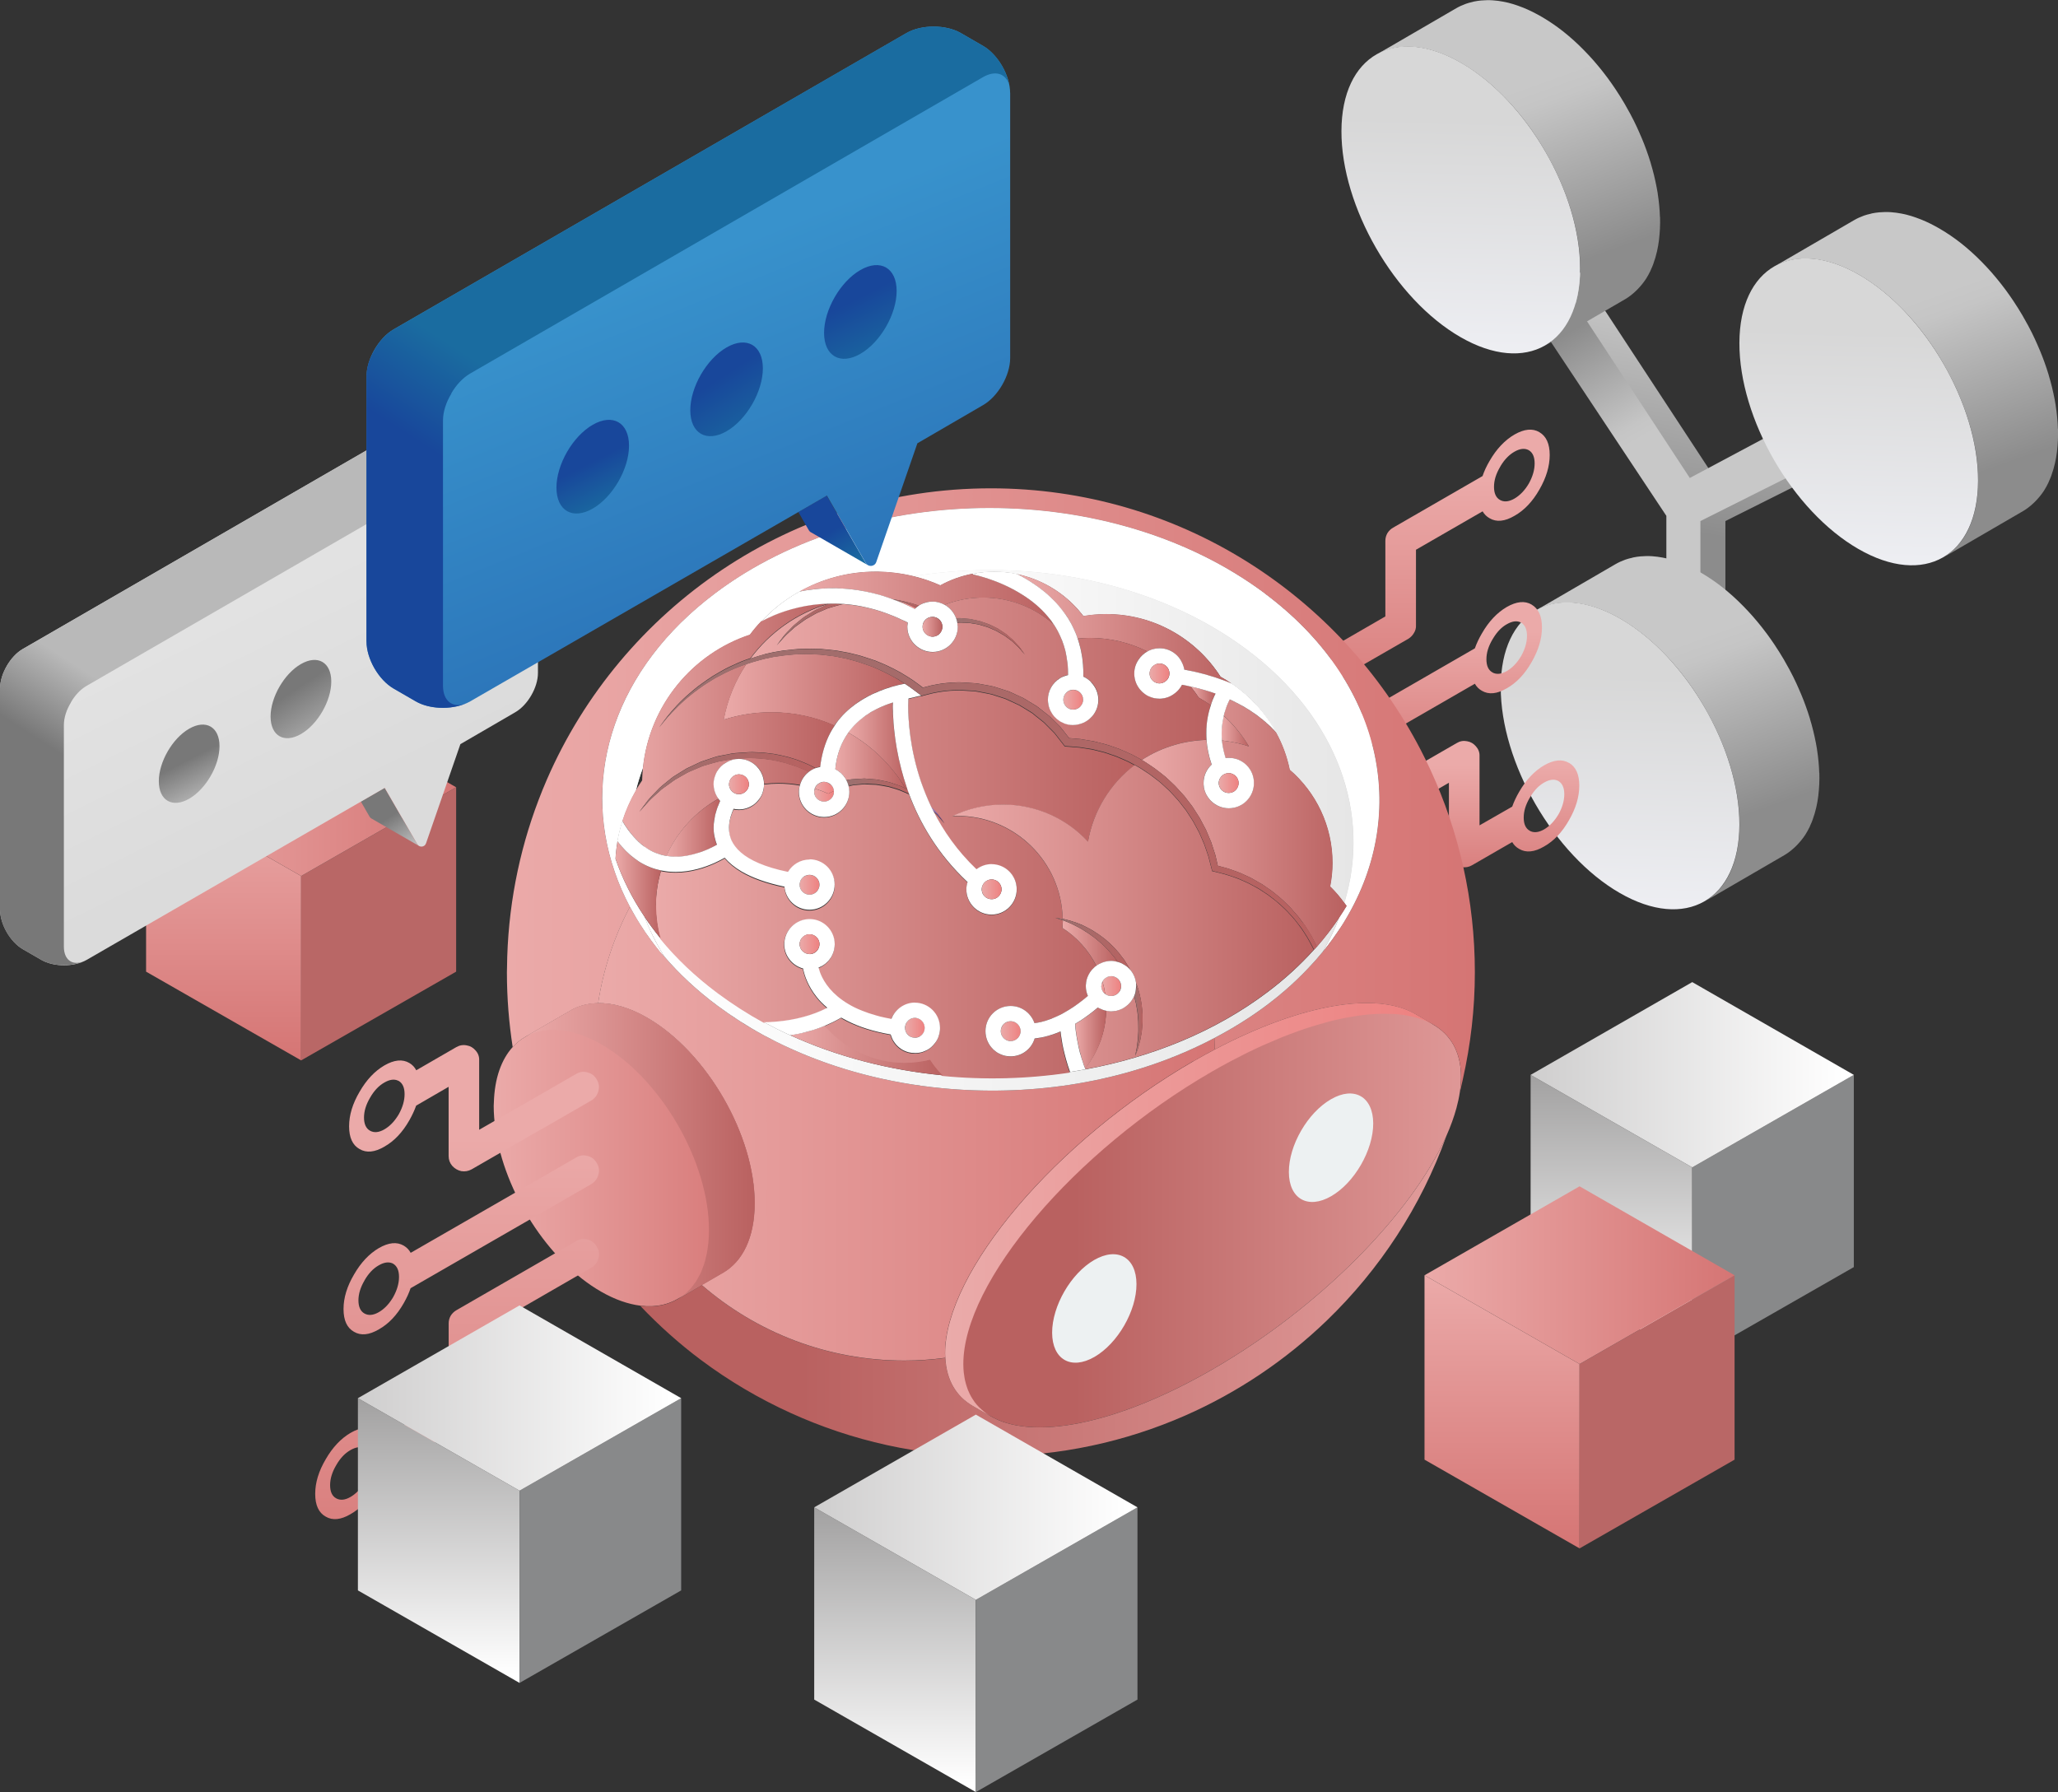 <?xml version="1.0" encoding="UTF-8"?>
<svg id="Warstwa_2" data-name="Warstwa 2" xmlns="http://www.w3.org/2000/svg" xmlns:xlink="http://www.w3.org/1999/xlink" viewBox="0 0 387.96 337.85">
  <rect x="0" y="0" width="387.96" height="337.85" fill="#333333" stroke="none"/>
  <defs>
    <style>
      .cls-1 {
        fill: #88898a;
      }

      .cls-2 {
        fill: #d6d6d6;
      }

      .cls-3 {
        fill: #b96766;
      }

      .cls-4 {
        fill: url(#Gradient_bez_nazwy_5);
      }

      .cls-5 {
        fill: url(#Gradient_bez_nazwy_6);
      }

      .cls-6 {
        fill: #fff;
      }

      .cls-7 {
        fill: #edf1f2;
      }

      .cls-8 {
        fill: url(#Gradient_bez_nazwy_315-2);
      }

      .cls-9 {
        fill: url(#Gradient_bez_nazwy_186-2);
      }

      .cls-10 {
        fill: url(#Gradient_bez_nazwy_125-2);
      }

      .cls-11 {
        fill: url(#Gradient_bez_nazwy_125-3);
      }

      .cls-12 {
        fill: url(#Gradient_bez_nazwy_13-15);
      }

      .cls-13 {
        fill: url(#Gradient_bez_nazwy_13-18);
      }

      .cls-14 {
        fill: url(#Gradient_bez_nazwy_13-12);
      }

      .cls-15 {
        fill: url(#Gradient_bez_nazwy_13-14);
      }

      .cls-16 {
        fill: url(#Gradient_bez_nazwy_13-11);
      }

      .cls-17 {
        fill: url(#Gradient_bez_nazwy_13-10);
      }

      .cls-18 {
        fill: url(#Gradient_bez_nazwy_13-19);
      }

      .cls-19 {
        fill: url(#Gradient_bez_nazwy_13-13);
      }

      .cls-20 {
        fill: url(#Gradient_bez_nazwy_13-16);
      }

      .cls-21 {
        fill: url(#Gradient_bez_nazwy_13-17);
      }

      .cls-22 {
        fill: url(#Gradient_bez_nazwy_13-21);
      }

      .cls-23 {
        fill: url(#Gradient_bez_nazwy_13-20);
      }

      .cls-24 {
        fill: url(#Gradient_bez_nazwy_10-11);
      }

      .cls-25 {
        fill: url(#Gradient_bez_nazwy_10-10);
      }

      .cls-26 {
        fill: url(#Gradient_bez_nazwy_67-2);
      }

      .cls-27 {
        fill: url(#Gradient_bez_nazwy_67-3);
      }

      .cls-28 {
        fill: url(#Gradient_bez_nazwy_67-4);
      }

      .cls-29 {
        fill: url(#Gradient_bez_nazwy_67-5);
      }

      .cls-30 {
        fill: url(#Gradient_bez_nazwy_67-6);
      }

      .cls-31 {
        fill: url(#Gradient_bez_nazwy_67-7);
      }

      .cls-32 {
        fill: url(#Gradient_bez_nazwy_67-8);
      }

      .cls-33 {
        fill: url(#Gradient_bez_nazwy_36-5);
      }

      .cls-34 {
        fill: url(#Gradient_bez_nazwy_36-4);
      }

      .cls-35 {
        fill: url(#Gradient_bez_nazwy_36-3);
      }

      .cls-36 {
        fill: url(#Gradient_bez_nazwy_36-2);
      }

      .cls-37 {
        fill: url(#Gradient_bez_nazwy_10-8);
      }

      .cls-38 {
        fill: url(#Gradient_bez_nazwy_10-7);
      }

      .cls-39 {
        fill: url(#Gradient_bez_nazwy_10-6);
      }

      .cls-40 {
        fill: url(#Gradient_bez_nazwy_10-2);
      }

      .cls-41 {
        fill: url(#Gradient_bez_nazwy_75-2);
      }

      .cls-42 {
        fill: url(#Gradient_bez_nazwy_75-5);
      }

      .cls-43 {
        fill: url(#Gradient_bez_nazwy_75-3);
      }

      .cls-44 {
        fill: url(#Gradient_bez_nazwy_75-4);
      }

      .cls-45 {
        fill: url(#Gradient_bez_nazwy_13-3);
      }

      .cls-46 {
        fill: url(#Gradient_bez_nazwy_13-2);
      }

      .cls-47 {
        fill: url(#Gradient_bez_nazwy_13-5);
      }

      .cls-48 {
        fill: url(#Gradient_bez_nazwy_13-4);
      }

      .cls-49 {
        fill: url(#Gradient_bez_nazwy_13-7);
      }

      .cls-50 {
        fill: url(#Gradient_bez_nazwy_13-6);
      }

      .cls-51 {
        fill: url(#Gradient_bez_nazwy_13-9);
      }

      .cls-52 {
        fill: url(#Gradient_bez_nazwy_13-8);
      }

      .cls-53 {
        fill: url(#Gradient_bez_nazwy_16-2);
      }

      .cls-54 {
        fill: url(#Gradient_bez_nazwy_16-3);
      }

      .cls-55 {
        fill: url(#Gradient_bez_nazwy_5-11);
      }

      .cls-56 {
        fill: url(#Gradient_bez_nazwy_5-16);
      }

      .cls-57 {
        fill: url(#Gradient_bez_nazwy_5-13);
      }

      .cls-58 {
        fill: url(#Gradient_bez_nazwy_5-10);
      }

      .cls-59 {
        fill: url(#Gradient_bez_nazwy_5-17);
      }

      .cls-60 {
        fill: url(#Gradient_bez_nazwy_5-14);
      }

      .cls-61 {
        fill: url(#Gradient_bez_nazwy_5-15);
      }

      .cls-62 {
        fill: url(#Gradient_bez_nazwy_5-12);
      }

      .cls-63 {
        fill: url(#Gradient_bez_nazwy_53-5);
      }

      .cls-64 {
        fill: url(#Gradient_bez_nazwy_53-4);
      }

      .cls-65 {
        fill: url(#Gradient_bez_nazwy_53-3);
      }

      .cls-66 {
        fill: url(#Gradient_bez_nazwy_53-6);
      }

      .cls-67 {
        fill: url(#Gradient_bez_nazwy_53-2);
      }

      .cls-68 {
        fill: url(#Gradient_bez_nazwy_10-3);
      }

      .cls-68, .cls-69, .cls-70, .cls-71 {
        fill-rule: evenodd;
      }

      .cls-69 {
        fill: url(#Gradient_bez_nazwy_10-9);
      }

      .cls-70 {
        fill: url(#Gradient_bez_nazwy_10-4);
      }

      .cls-71 {
        fill: url(#Gradient_bez_nazwy_10-5);
      }

      .cls-72 {
        fill: url(#Gradient_bez_nazwy_53);
      }

      .cls-73 {
        fill: url(#Gradient_bez_nazwy_24);
      }

      .cls-74 {
        fill: url(#Gradient_bez_nazwy_16);
      }

      .cls-75 {
        fill: url(#Gradient_bez_nazwy_13);
      }

      .cls-76 {
        fill: url(#Gradient_bez_nazwy_10);
      }

      .cls-77 {
        fill: url(#Gradient_bez_nazwy_36);
      }

      .cls-78 {
        fill: url(#Gradient_bez_nazwy_67);
      }

      .cls-79 {
        fill: url(#Gradient_bez_nazwy_75);
      }

      .cls-80 {
        fill: url(#Gradient_bez_nazwy_723);
      }

      .cls-81 {
        fill: url(#Gradient_bez_nazwy_6-2);
      }

      .cls-82 {
        fill: url(#Gradient_bez_nazwy_6-3);
      }

      .cls-83 {
        fill: url(#Gradient_bez_nazwy_125);
      }

      .cls-84 {
        fill: url(#Gradient_bez_nazwy_186);
      }

      .cls-85 {
        fill: url(#Gradient_bez_nazwy_315);
      }

      .cls-86 {
        fill: url(#Gradient_bez_nazwy_5-9);
      }

      .cls-87 {
        fill: url(#Gradient_bez_nazwy_5-8);
      }

      .cls-88 {
        fill: url(#Gradient_bez_nazwy_5-2);
      }

      .cls-89 {
        fill: url(#Gradient_bez_nazwy_5-5);
      }

      .cls-90 {
        fill: url(#Gradient_bez_nazwy_5-6);
      }

      .cls-91 {
        fill: url(#Gradient_bez_nazwy_5-3);
      }

      .cls-92 {
        fill: url(#Gradient_bez_nazwy_5-7);
      }

      .cls-93 {
        fill: url(#Gradient_bez_nazwy_5-4);
      }
    </style>
    <linearGradient id="Gradient_bez_nazwy_75" data-name="Gradient bez nazwy 75" x1="-4448.19" y1="51.45" x2="-4439.11" y2="99.8" gradientTransform="translate(-4122.86) rotate(-180) scale(1 -1)" gradientUnits="userSpaceOnUse">
      <stop offset=".09" stop-color="#c8c8c8"/>
      <stop offset=".2" stop-color="#c5c5c5"/>
      <stop offset="1" stop-color="#8c8c8c"/>
    </linearGradient>
    <linearGradient id="Gradient_bez_nazwy_75-2" data-name="Gradient bez nazwy 75" x1="-4445.28" y1="77.95" x2="-4431.97" y2="54.91" xlink:href="#Gradient_bez_nazwy_75"/>
    <linearGradient id="Gradient_bez_nazwy_75-3" data-name="Gradient bez nazwy 75" x1="-4480.9" y1="53.99" x2="-4493.83" y2="90.04" xlink:href="#Gradient_bez_nazwy_75"/>
    <linearGradient id="Gradient_bez_nazwy_16" data-name="Gradient bez nazwy 16" x1="-4473.87" y1="54.95" x2="-4472.3" y2="112.95" gradientTransform="translate(-4122.86) rotate(-180) scale(1 -1)" gradientUnits="userSpaceOnUse">
      <stop offset=".13" stop-color="#d7d7d7"/>
      <stop offset="1" stop-color="#f1f2f7"/>
    </linearGradient>
    <linearGradient id="Gradient_bez_nazwy_75-4" data-name="Gradient bez nazwy 75" x1="-4405.88" y1="14.05" x2="-4418.81" y2="50.1" xlink:href="#Gradient_bez_nazwy_75"/>
    <linearGradient id="Gradient_bez_nazwy_16-2" data-name="Gradient bez nazwy 16" x1="-4398.85" y1="15.01" x2="-4397.28" y2="73" xlink:href="#Gradient_bez_nazwy_16"/>
    <linearGradient id="Gradient_bez_nazwy_75-5" data-name="Gradient bez nazwy 75" x1="-4435.91" y1="118.84" x2="-4448.84" y2="154.89" xlink:href="#Gradient_bez_nazwy_75"/>
    <linearGradient id="Gradient_bez_nazwy_16-3" data-name="Gradient bez nazwy 16" x1="-4428.88" y1="119.81" x2="-4427.31" y2="177.8" xlink:href="#Gradient_bez_nazwy_16"/>
    <linearGradient id="Gradient_bez_nazwy_10" data-name="Gradient bez nazwy 10" x1="42.15" y1="148.42" x2="42.15" y2="199.91" gradientUnits="userSpaceOnUse">
      <stop offset="0" stop-color="#ebaaa9"/>
      <stop offset="1" stop-color="#d57574"/>
    </linearGradient>
    <linearGradient id="Gradient_bez_nazwy_10-2" data-name="Gradient bez nazwy 10" x1="27.54" y1="148.4" x2="85.99" y2="148.4" xlink:href="#Gradient_bez_nazwy_10"/>
    <linearGradient id="Gradient_bez_nazwy_10-3" data-name="Gradient bez nazwy 10" x1="271.53" y1="90.29" x2="271.53" y2="139.19" xlink:href="#Gradient_bez_nazwy_10"/>
    <linearGradient id="Gradient_bez_nazwy_10-4" data-name="Gradient bez nazwy 10" x1="272.75" y1="119.1" x2="272.75" y2="148.51" xlink:href="#Gradient_bez_nazwy_10"/>
    <linearGradient id="Gradient_bez_nazwy_10-5" data-name="Gradient bez nazwy 10" x1="280.31" y1="144.32" x2="280.31" y2="168.68" xlink:href="#Gradient_bez_nazwy_10"/>
    <linearGradient id="Gradient_bez_nazwy_13" data-name="Gradient bez nazwy 13" x1="299.7" y1="229.09" x2="202.44" y2="229.09" gradientUnits="userSpaceOnUse">
      <stop offset="0" stop-color="#ebaaa9"/>
      <stop offset="1" stop-color="#b96160"/>
    </linearGradient>
    <linearGradient id="Gradient_bez_nazwy_10-6" data-name="Gradient bez nazwy 10" x1="93.06" y1="217.69" x2="142.27" y2="217.69" xlink:href="#Gradient_bez_nazwy_10"/>
    <linearGradient id="Gradient_bez_nazwy_10-7" data-name="Gradient bez nazwy 10" x1="95.55" y1="148.97" x2="278.03" y2="148.97" xlink:href="#Gradient_bez_nazwy_10"/>
    <linearGradient id="Gradient_bez_nazwy_13-2" data-name="Gradient bez nazwy 13" x1="302.99" y1="244.33" x2="151" y2="244.33" xlink:href="#Gradient_bez_nazwy_13"/>
    <linearGradient id="Gradient_bez_nazwy_10-8" data-name="Gradient bez nazwy 10" x1="112.76" y1="213.72" x2="228.97" y2="213.72" xlink:href="#Gradient_bez_nazwy_10"/>
    <linearGradient id="Gradient_bez_nazwy_13-3" data-name="Gradient bez nazwy 13" x1="99.06" y1="217.02" x2="142.27" y2="217.02" xlink:href="#Gradient_bez_nazwy_13"/>
    <linearGradient id="Gradient_bez_nazwy_315" data-name="Gradient bez nazwy 315" x1="172.26" y1="138.85" x2="255.15" y2="138.85" gradientUnits="userSpaceOnUse">
      <stop offset="0" stop-color="#fff"/>
      <stop offset="1" stop-color="#e6e6e6"/>
    </linearGradient>
    <linearGradient id="Gradient_bez_nazwy_315-2" data-name="Gradient bez nazwy 315" x1="121.47" y1="189.21" x2="252.5" y2="189.21" xlink:href="#Gradient_bez_nazwy_315"/>
    <linearGradient id="Gradient_bez_nazwy_13-4" data-name="Gradient bez nazwy 13" x1="150.7" y1="112.76" x2="198.68" y2="112.76" xlink:href="#Gradient_bez_nazwy_13"/>
    <linearGradient id="Gradient_bez_nazwy_13-5" data-name="Gradient bez nazwy 13" x1="191.73" y1="118.54" x2="232.18" y2="118.54" xlink:href="#Gradient_bez_nazwy_13"/>
    <linearGradient id="Gradient_bez_nazwy_13-6" data-name="Gradient bez nazwy 13" x1="224.46" y1="131.2" x2="229.13" y2="131.2" xlink:href="#Gradient_bez_nazwy_13"/>
    <linearGradient id="Gradient_bez_nazwy_67" data-name="Gradient bez nazwy 67" x1="168.28" y1="113.78" x2="173.21" y2="113.78" gradientUnits="userSpaceOnUse">
      <stop offset="0" stop-color="#9a7170"/>
      <stop offset="1" stop-color="#b96160"/>
    </linearGradient>
    <linearGradient id="Gradient_bez_nazwy_13-7" data-name="Gradient bez nazwy 13" x1="159.92" y1="140.63" x2="171.08" y2="140.63" xlink:href="#Gradient_bez_nazwy_13"/>
    <linearGradient id="Gradient_bez_nazwy_13-8" data-name="Gradient bez nazwy 13" x1="136.43" y1="130.06" x2="170.52" y2="130.06" xlink:href="#Gradient_bez_nazwy_13"/>
    <linearGradient id="Gradient_bez_nazwy_13-9" data-name="Gradient bez nazwy 13" x1="230.27" y1="137.81" x2="235.44" y2="137.81" xlink:href="#Gradient_bez_nazwy_13"/>
    <linearGradient id="Gradient_bez_nazwy_13-10" data-name="Gradient bez nazwy 13" x1="141.46" y1="127.97" x2="228.23" y2="127.97" xlink:href="#Gradient_bez_nazwy_13"/>
    <linearGradient id="Gradient_bez_nazwy_13-11" data-name="Gradient bez nazwy 13" x1="123.66" y1="166.63" x2="213.88" y2="166.63" xlink:href="#Gradient_bez_nazwy_13"/>
    <linearGradient id="Gradient_bez_nazwy_13-12" data-name="Gradient bez nazwy 13" x1="117.34" y1="137.59" x2="157.32" y2="137.59" xlink:href="#Gradient_bez_nazwy_13"/>
    <linearGradient id="Gradient_bez_nazwy_5" data-name="Gradient bez nazwy 5" x1="153.59" y1="148.51" x2="157.2" y2="148.51" gradientUnits="userSpaceOnUse">
      <stop offset="0" stop-color="#eaabaa"/>
      <stop offset="1" stop-color="#ee8180"/>
    </linearGradient>
    <linearGradient id="Gradient_bez_nazwy_13-13" data-name="Gradient bez nazwy 13" x1="157.46" y1="143.39" x2="170.74" y2="143.39" xlink:href="#Gradient_bez_nazwy_13"/>
    <linearGradient id="Gradient_bez_nazwy_5-2" data-name="Gradient bez nazwy 5" x1="159.93" y1="148.04" x2="160.95" y2="148.04" xlink:href="#Gradient_bez_nazwy_5"/>
    <linearGradient id="Gradient_bez_nazwy_13-14" data-name="Gradient bez nazwy 13" x1="116.02" y1="167.76" x2="124.62" y2="167.76" xlink:href="#Gradient_bez_nazwy_13"/>
    <linearGradient id="Gradient_bez_nazwy_13-15" data-name="Gradient bez nazwy 13" x1="148.96" y1="198.06" x2="177.68" y2="198.06" xlink:href="#Gradient_bez_nazwy_13"/>
    <linearGradient id="Gradient_bez_nazwy_5-3" data-name="Gradient bez nazwy 5" x1="207.83" y1="185.91" x2="211.33" y2="185.91" xlink:href="#Gradient_bez_nazwy_5"/>
    <linearGradient id="Gradient_bez_nazwy_13-16" data-name="Gradient bez nazwy 13" x1="200.29" y1="177.78" x2="210.73" y2="177.78" xlink:href="#Gradient_bez_nazwy_13"/>
    <linearGradient id="Gradient_bez_nazwy_13-17" data-name="Gradient bez nazwy 13" x1="179.51" y1="172.93" x2="247.7" y2="172.93" xlink:href="#Gradient_bez_nazwy_13"/>
    <linearGradient id="Gradient_bez_nazwy_13-18" data-name="Gradient bez nazwy 13" x1="215.23" y1="155.18" x2="253.85" y2="155.18" xlink:href="#Gradient_bez_nazwy_13"/>
    <linearGradient id="Gradient_bez_nazwy_13-19" data-name="Gradient bez nazwy 13" x1="125.63" y1="156.06" x2="135.78" y2="156.06" xlink:href="#Gradient_bez_nazwy_13"/>
    <linearGradient id="Gradient_bez_nazwy_5-4" data-name="Gradient bez nazwy 5" x1="153.48" y1="149.89" x2="157.21" y2="149.89" xlink:href="#Gradient_bez_nazwy_5"/>
    <linearGradient id="Gradient_bez_nazwy_5-5" data-name="Gradient bez nazwy 5" x1="150.74" y1="166.8" x2="154.48" y2="166.8" xlink:href="#Gradient_bez_nazwy_5"/>
    <linearGradient id="Gradient_bez_nazwy_5-6" data-name="Gradient bez nazwy 5" x1="170.61" y1="193.77" x2="174.34" y2="193.77" xlink:href="#Gradient_bez_nazwy_5"/>
    <linearGradient id="Gradient_bez_nazwy_5-7" data-name="Gradient bez nazwy 5" x1="188.66" y1="194.41" x2="192.39" y2="194.41" xlink:href="#Gradient_bez_nazwy_5"/>
    <linearGradient id="Gradient_bez_nazwy_5-8" data-name="Gradient bez nazwy 5" x1="207.59" y1="186.21" x2="208.35" y2="186.21" xlink:href="#Gradient_bez_nazwy_5"/>
    <linearGradient id="Gradient_bez_nazwy_13-20" data-name="Gradient bez nazwy 13" x1="202.71" y1="195.69" x2="208.55" y2="195.69" xlink:href="#Gradient_bez_nazwy_13"/>
    <linearGradient id="Gradient_bez_nazwy_67-2" data-name="Gradient bez nazwy 67" x1="159.55" y1="148.22" x2="171.39" y2="148.22" xlink:href="#Gradient_bez_nazwy_67"/>
    <linearGradient id="Gradient_bez_nazwy_67-3" data-name="Gradient bez nazwy 67" x1="120.52" y1="147.43" x2="153.68" y2="147.43" xlink:href="#Gradient_bez_nazwy_67"/>
    <linearGradient id="Gradient_bez_nazwy_5-9" data-name="Gradient bez nazwy 5" x1="155.95" y1="147.81" x2="156.79" y2="147.81" xlink:href="#Gradient_bez_nazwy_5"/>
    <linearGradient id="Gradient_bez_nazwy_723" data-name="Gradient bez nazwy 723" x1="175.56" y1="153.63" x2="178.05" y2="153.63" gradientUnits="userSpaceOnUse">
      <stop offset="0" stop-color="#ae8bcc"/>
      <stop offset="1" stop-color="#5e3676"/>
    </linearGradient>
    <linearGradient id="Gradient_bez_nazwy_5-10" data-name="Gradient bez nazwy 5" x1="168.71" y1="113.97" x2="172.68" y2="113.97" xlink:href="#Gradient_bez_nazwy_5"/>
    <linearGradient id="Gradient_bez_nazwy_67-4" data-name="Gradient bez nazwy 67" x1="146.41" y1="117.72" x2="158.99" y2="117.72" xlink:href="#Gradient_bez_nazwy_67"/>
    <linearGradient id="Gradient_bez_nazwy_67-5" data-name="Gradient bez nazwy 67" x1="180.26" y1="119.96" x2="193.22" y2="119.96" xlink:href="#Gradient_bez_nazwy_67"/>
    <linearGradient id="Gradient_bez_nazwy_67-6" data-name="Gradient bez nazwy 67" x1="213.81" y1="192.12" x2="215.4" y2="192.12" xlink:href="#Gradient_bez_nazwy_67"/>
    <linearGradient id="Gradient_bez_nazwy_67-7" data-name="Gradient bez nazwy 67" x1="198.96" y1="177.91" x2="213.03" y2="177.91" xlink:href="#Gradient_bez_nazwy_67"/>
    <linearGradient id="Gradient_bez_nazwy_5-11" data-name="Gradient bez nazwy 5" x1="216.72" y1="126.96" x2="220.45" y2="126.96" xlink:href="#Gradient_bez_nazwy_5"/>
    <linearGradient id="Gradient_bez_nazwy_5-12" data-name="Gradient bez nazwy 5" x1="200.45" y1="131.91" x2="204.18" y2="131.91" xlink:href="#Gradient_bez_nazwy_5"/>
    <linearGradient id="Gradient_bez_nazwy_5-13" data-name="Gradient bez nazwy 5" x1="185.07" y1="167.65" x2="188.8" y2="167.65" xlink:href="#Gradient_bez_nazwy_5"/>
    <linearGradient id="Gradient_bez_nazwy_13-21" data-name="Gradient bez nazwy 13" x1="173.92" y1="118.16" x2="177.66" y2="118.16" xlink:href="#Gradient_bez_nazwy_13"/>
    <linearGradient id="Gradient_bez_nazwy_5-14" data-name="Gradient bez nazwy 5" x1="229.76" y1="147.62" x2="233.49" y2="147.62" xlink:href="#Gradient_bez_nazwy_5"/>
    <linearGradient id="Gradient_bez_nazwy_5-15" data-name="Gradient bez nazwy 5" x1="137.43" y1="147.85" x2="141.17" y2="147.85" xlink:href="#Gradient_bez_nazwy_5"/>
    <linearGradient id="Gradient_bez_nazwy_5-16" data-name="Gradient bez nazwy 5" x1="150.74" y1="177.99" x2="154.48" y2="177.99" xlink:href="#Gradient_bez_nazwy_5"/>
    <linearGradient id="Gradient_bez_nazwy_67-8" data-name="Gradient bez nazwy 67" x1="124.33" y1="150.69" x2="248.22" y2="150.69" xlink:href="#Gradient_bez_nazwy_67"/>
    <linearGradient id="Gradient_bez_nazwy_5-17" data-name="Gradient bez nazwy 5" x1="178.16" y1="228.06" x2="270.21" y2="228.06" xlink:href="#Gradient_bez_nazwy_5"/>
    <linearGradient id="Gradient_bez_nazwy_10-9" data-name="Gradient bez nazwy 10" x1="-3352.72" y1="214.37" x2="-3352.72" y2="305.77" gradientTransform="translate(3438.89)" xlink:href="#Gradient_bez_nazwy_10"/>
    <linearGradient id="Gradient_bez_nazwy_6" data-name="Gradient bez nazwy 6" x1="82.71" y1="263.59" x2="82.71" y2="317.27" gradientUnits="userSpaceOnUse">
      <stop offset="0" stop-color="#a2a1a1"/>
      <stop offset=".97" stop-color="#fff"/>
    </linearGradient>
    <linearGradient id="Gradient_bez_nazwy_125" data-name="Gradient bez nazwy 125" x1="67.47" y1="263.57" x2="128.41" y2="263.57" gradientUnits="userSpaceOnUse">
      <stop offset="0" stop-color="#cfcece"/>
      <stop offset=".97" stop-color="#fff"/>
    </linearGradient>
    <linearGradient id="Gradient_bez_nazwy_36" data-name="Gradient bez nazwy 36" x1="76.59" y1="159.84" x2="73.02" y2="154.27" gradientUnits="userSpaceOnUse">
      <stop offset="0" stop-color="#b9b9b9"/>
      <stop offset="1" stop-color="#787878"/>
    </linearGradient>
    <linearGradient id="Gradient_bez_nazwy_186" data-name="Gradient bez nazwy 186" x1="62.57" y1="152.49" x2="33.36" y2="92.96" gradientUnits="userSpaceOnUse">
      <stop offset="0" stop-color="#dbdbdb"/>
      <stop offset="1" stop-color="#e6e6e6"/>
    </linearGradient>
    <linearGradient id="Gradient_bez_nazwy_36-2" data-name="Gradient bez nazwy 36" x1="30.99" y1="136.12" x2="22.52" y2="149.27" xlink:href="#Gradient_bez_nazwy_36"/>
    <linearGradient id="Gradient_bez_nazwy_186-2" data-name="Gradient bez nazwy 186" x1="82.73" y1="139.39" x2="76.48" y2="158.12" xlink:href="#Gradient_bez_nazwy_186"/>
    <linearGradient id="Gradient_bez_nazwy_36-3" data-name="Gradient bez nazwy 36" x1="39" y1="150.57" x2="35.32" y2="143.32" xlink:href="#Gradient_bez_nazwy_36"/>
    <linearGradient id="Gradient_bez_nazwy_36-4" data-name="Gradient bez nazwy 36" x1="62.28" y1="140.3" x2="55.59" y2="130.04" xlink:href="#Gradient_bez_nazwy_36"/>
    <linearGradient id="Gradient_bez_nazwy_36-5" data-name="Gradient bez nazwy 36" x1="82.05" y1="127.96" x2="76.84" y2="117.7" xlink:href="#Gradient_bez_nazwy_36"/>
    <linearGradient id="Gradient_bez_nazwy_53" data-name="Gradient bez nazwy 53" x1="160.73" y1="106.96" x2="156.46" y2="100.29" gradientUnits="userSpaceOnUse">
      <stop offset="0" stop-color="#1a6ca0"/>
      <stop offset="1" stop-color="#18479b"/>
    </linearGradient>
    <linearGradient id="Gradient_bez_nazwy_24" data-name="Gradient bez nazwy 24" x1="122.81" y1="52.02" x2="185.64" y2="207.66" gradientUnits="userSpaceOnUse">
      <stop offset="0" stop-color="#3892cc"/>
      <stop offset="1" stop-color="#18479b"/>
    </linearGradient>
    <linearGradient id="Gradient_bez_nazwy_53-2" data-name="Gradient bez nazwy 53" x1="106.16" y1="78.57" x2="96.02" y2="94.31" xlink:href="#Gradient_bez_nazwy_53"/>
    <linearGradient id="Gradient_bez_nazwy_53-3" data-name="Gradient bez nazwy 53" x1="168.07" y1="82.49" x2="160.6" y2="104.91" xlink:href="#Gradient_bez_nazwy_53"/>
    <linearGradient id="Gradient_bez_nazwy_53-4" data-name="Gradient bez nazwy 53" x1="115.74" y1="95.86" x2="111.34" y2="87.19" xlink:href="#Gradient_bez_nazwy_53"/>
    <linearGradient id="Gradient_bez_nazwy_53-5" data-name="Gradient bez nazwy 53" x1="143.6" y1="83.57" x2="135.6" y2="71.3" xlink:href="#Gradient_bez_nazwy_53"/>
    <linearGradient id="Gradient_bez_nazwy_53-6" data-name="Gradient bez nazwy 53" x1="167.26" y1="68.81" x2="161.03" y2="56.54" xlink:href="#Gradient_bez_nazwy_53"/>
    <linearGradient id="Gradient_bez_nazwy_6-2" data-name="Gradient bez nazwy 6" x1="303.77" y1="202.64" x2="303.77" y2="256.31" xlink:href="#Gradient_bez_nazwy_6"/>
    <linearGradient id="Gradient_bez_nazwy_125-2" data-name="Gradient bez nazwy 125" x1="288.54" y1="202.62" x2="349.47" y2="202.62" xlink:href="#Gradient_bez_nazwy_125"/>
    <linearGradient id="Gradient_bez_nazwy_6-3" data-name="Gradient bez nazwy 6" x1="168.73" y1="284.17" x2="168.73" y2="337.85" xlink:href="#Gradient_bez_nazwy_6"/>
    <linearGradient id="Gradient_bez_nazwy_125-3" data-name="Gradient bez nazwy 125" x1="153.49" y1="284.15" x2="214.43" y2="284.15" xlink:href="#Gradient_bez_nazwy_125"/>
    <linearGradient id="Gradient_bez_nazwy_10-10" data-name="Gradient bez nazwy 10" x1="283.15" y1="240.42" x2="283.15" y2="291.91" xlink:href="#Gradient_bez_nazwy_10"/>
    <linearGradient id="Gradient_bez_nazwy_10-11" data-name="Gradient bez nazwy 10" x1="268.54" y1="240.4" x2="326.99" y2="240.4" xlink:href="#Gradient_bez_nazwy_10"/>
  </defs>
  <g id="Warstwa_1-2" data-name="Warstwa 1">
    <g>
      <g>
        <polygon class="cls-79" points="352.45 74.54 323.27 90.11 291.77 42.09 285.24 46.63 318.85 97.25 318.85 119.64 325.26 126.06 325.26 98.23 360.89 80.38 352.45 74.54"/>
        <polygon class="cls-41" points="347.73 74.54 318.55 90.11 287.05 42.09 280.53 46.63 314.13 97.25 314.13 119.64 320.55 126.06 320.55 98.23 356.17 80.38 347.73 74.54"/>
        <g>
          <path class="cls-43" d="M387.94,80.85c-.01-.36-.03-.72-.05-1.09-.02-.36-.05-.73-.09-1.09-.03-.37-.08-.73-.12-1.1-.05-.38-.1-.75-.16-1.13,0-.01,0-.03,0-.04,0,0,0,0,0-.01-.06-.36-.12-.72-.19-1.08-.07-.39-.15-.78-.24-1.17-.09-.39-.18-.78-.27-1.18-.1-.4-.2-.8-.31-1.19-.09-.31-.18-.62-.27-.93,0-.03-.02-.05-.02-.08-.02-.06-.03-.12-.05-.18-.12-.39-.24-.78-.37-1.16-.13-.38-.26-.76-.4-1.15-.13-.37-.27-.74-.41-1.1-.14-.37-.29-.73-.44-1.09-.12-.28-.23-.55-.36-.83-.01-.02-.02-.05-.03-.07-.03-.06-.05-.11-.07-.17-.16-.36-.33-.73-.49-1.09-.19-.4-.38-.79-.57-1.19-.23-.45-.46-.9-.7-1.35-.26-.48-.53-.96-.8-1.43-.05-.08-.09-.16-.14-.25-.06-.1-.11-.2-.17-.3-.53-.9-1.09-1.79-1.67-2.66-.46-.69-.93-1.36-1.42-2.03h0s0,0,0,0c-.33-.44-.66-.88-1-1.31-.29-.36-.57-.72-.87-1.07-.29-.34-.58-.68-.87-1.02-.29-.33-.58-.65-.88-.97-.06-.06-.11-.12-.17-.18-.03-.03-.05-.05-.08-.08-.22-.24-.45-.48-.68-.71-.31-.32-.63-.63-.95-.94-.33-.31-.66-.62-.99-.92-.33-.3-.66-.59-1-.87-.17-.14-.34-.27-.5-.41-.04-.03-.07-.06-.11-.09-.13-.1-.26-.21-.38-.31-.33-.26-.66-.51-.99-.75-.32-.24-.65-.47-.98-.69-.32-.22-.64-.43-.96-.63-.32-.2-.63-.4-.95-.58-.07-.04-.15-.09-.22-.13-.24-.14-.48-.27-.72-.4-.31-.17-.62-.33-.92-.48-.2-.1-.39-.19-.59-.28-.05-.02-.1-.05-.15-.07-.06-.03-.11-.06-.17-.08-.3-.14-.6-.26-.9-.38-.3-.12-.61-.24-.91-.34-.05-.02-.1-.03-.15-.05-.05-.02-.09-.03-.14-.05-.2-.07-.41-.14-.61-.2-.31-.09-.62-.18-.93-.26-.15-.04-.29-.07-.44-.1-.07-.01-.13-.03-.2-.04-.09-.02-.19-.05-.29-.06-.33-.06-.66-.12-.98-.16-.2-.03-.4-.04-.6-.06-.07,0-.14-.02-.2-.02-.07,0-.13-.02-.2-.02-.36-.02-.71-.04-1.06-.03-.15,0-.3.02-.45.02-.12,0-.24,0-.35.02-.12,0-.24,0-.36.02-.44.04-.87.1-1.3.19,0,0-.02,0-.02,0-.1.02-.19.06-.28.08-.43.1-.86.2-1.26.35-.03.01-.06.03-.1.04-.6.22-1.18.48-1.73.8l-15.07,8.76c.55-.32,1.13-.58,1.73-.8.44-.16.9-.29,1.36-.39.1-.02.19-.06.28-.08.54-.11,1.11-.17,1.68-.21.12,0,.23-.01.35-.02.56-.02,1.13-.01,1.71.03.07,0,.14.01.2.02.61.06,1.23.15,1.87.29.06.01.13.03.2.04.65.14,1.31.33,1.98.55.05.02.09.03.14.05.7.24,1.41.52,2.13.85.05.02.1.05.15.07.73.34,1.47.72,2.23,1.16,1.53.89,3.03,1.93,4.48,3.1.04.03.07.06.11.09,1.43,1.16,2.8,2.46,4.12,3.85.02.03.05.05.08.08,1.33,1.42,2.6,2.94,3.78,4.55,0,0,0,0,0,0,1.17,1.59,2.26,3.26,3.26,4.99.05.08.09.16.14.25.97,1.7,1.86,3.45,2.64,5.23.01.02.02.05.03.07.79,1.82,1.48,3.67,2.04,5.52,0,.02.01.05.02.07.56,1.86.99,3.72,1.29,5.56,0,0,0,.01,0,.02.29,1.85.45,3.68.44,5.47,0,.85-.05,1.67-.12,2.47,0,.07-.02.14-.02.22-.07.73-.18,1.42-.31,2.1-.02.09-.04.18-.05.27-.13.65-.3,1.27-.48,1.86-.04.12-.07.23-.11.34-.19.56-.39,1.09-.63,1.6-.03.06-.05.12-.07.17-.27.58-.57,1.12-.9,1.62-.46.72-.99,1.35-1.56,1.93-.14.14-.28.28-.42.41-.59.55-1.21,1.05-1.9,1.44l15.07-8.76c.68-.4,1.31-.9,1.9-1.45.14-.13.28-.27.42-.41.56-.58,1.09-1.21,1.56-1.93,0-.01.02-.02.02-.03.31-.48.59-1,.85-1.54,0-.02.01-.04.02-.06.03-.06.05-.12.07-.17.16-.34.31-.69.44-1.05.07-.18.12-.37.18-.56.04-.11.08-.22.11-.33.03-.1.07-.19.1-.3.11-.37.21-.76.3-1.15.03-.14.06-.29.09-.43.02-.09.04-.17.05-.26.03-.14.06-.27.08-.41.06-.35.11-.71.16-1.07.03-.2.04-.41.06-.62,0-.07.02-.14.02-.21,0-.09.02-.17.03-.26.03-.35.05-.7.07-1.06.02-.36.02-.72.03-1.09v-.06c0-.34,0-.67-.01-1.01Z"/>
          <path class="cls-74" d="M350.47,51.79c12.42,7.17,22.46,24.56,22.42,38.84-.04,14.27-10.15,20.03-22.57,12.86-12.42-7.17-22.46-24.56-22.42-38.84.04-14.27,10.15-20.03,22.57-12.86Z"/>
        </g>
        <g>
          <path class="cls-44" d="M312.92,40.91c-.01-.36-.03-.72-.05-1.09-.02-.36-.05-.73-.09-1.09-.03-.37-.08-.73-.12-1.1-.05-.38-.1-.75-.16-1.13,0-.01,0-.03,0-.04,0,0,0,0,0-.01-.06-.36-.12-.72-.19-1.08-.07-.39-.15-.78-.24-1.17-.09-.39-.18-.78-.27-1.18-.1-.4-.2-.8-.31-1.19-.09-.31-.18-.62-.27-.93,0-.03-.02-.05-.02-.08-.02-.06-.03-.12-.05-.18-.12-.39-.24-.78-.37-1.16-.13-.38-.26-.76-.4-1.15-.13-.37-.27-.74-.41-1.1-.14-.37-.29-.73-.44-1.09-.12-.28-.23-.55-.36-.83-.01-.02-.02-.05-.03-.07-.03-.06-.05-.11-.07-.17-.16-.36-.33-.73-.49-1.09-.19-.4-.38-.79-.57-1.19-.23-.45-.46-.9-.7-1.35-.26-.48-.53-.96-.8-1.43-.05-.08-.09-.16-.14-.25-.06-.1-.11-.2-.17-.3-.53-.9-1.09-1.79-1.67-2.66-.46-.69-.93-1.36-1.42-2.03h0s0,0,0,0c-.33-.44-.66-.88-1-1.31-.29-.36-.57-.72-.87-1.07-.29-.34-.58-.68-.87-1.02-.29-.33-.58-.65-.88-.97-.06-.06-.11-.12-.17-.18-.03-.03-.05-.05-.08-.08-.22-.24-.45-.48-.68-.71-.31-.32-.63-.63-.95-.94-.33-.31-.66-.62-.99-.92-.33-.3-.66-.59-1-.87-.17-.14-.34-.27-.5-.41-.04-.03-.07-.06-.11-.09-.13-.1-.26-.21-.38-.31-.33-.26-.66-.51-.99-.75-.32-.24-.65-.47-.98-.69-.32-.22-.64-.43-.96-.63-.32-.2-.63-.4-.95-.58-.07-.04-.15-.09-.22-.13-.24-.14-.48-.27-.72-.4-.31-.17-.62-.33-.92-.48-.2-.1-.39-.19-.59-.28-.05-.02-.1-.05-.15-.07-.06-.03-.11-.06-.17-.08-.3-.14-.6-.26-.9-.38-.3-.12-.61-.24-.91-.34-.05-.02-.1-.03-.15-.05-.05-.02-.09-.03-.14-.05-.2-.07-.41-.14-.61-.2-.31-.09-.62-.18-.93-.26-.15-.04-.29-.07-.44-.1-.07-.01-.13-.03-.2-.04-.09-.02-.19-.05-.29-.06-.33-.06-.66-.12-.98-.16-.2-.03-.4-.04-.6-.06-.07,0-.14-.02-.2-.02-.07,0-.13-.02-.2-.02-.36-.02-.71-.04-1.06-.03-.15,0-.3.02-.45.02-.12,0-.24,0-.35.02-.12,0-.24,0-.36.02-.44.04-.87.1-1.3.19,0,0-.02,0-.02,0-.1.02-.19.06-.28.08-.43.1-.86.2-1.26.35-.03.01-.06.03-.1.04-.6.22-1.18.48-1.73.8l-15.07,8.76c.55-.32,1.13-.58,1.73-.8.44-.16.9-.29,1.36-.39.1-.02.19-.06.28-.08.54-.11,1.11-.17,1.68-.21.12,0,.23-.01.35-.02.56-.02,1.13-.01,1.71.03.07,0,.14.01.2.02.61.06,1.23.15,1.87.29.06.01.13.03.2.04.65.14,1.31.33,1.98.55.05.02.09.03.14.05.7.24,1.41.52,2.13.85.05.02.1.05.15.07.73.34,1.47.72,2.23,1.16,1.53.89,3.03,1.93,4.48,3.1.04.03.07.06.11.09,1.43,1.16,2.8,2.46,4.12,3.85.02.03.05.05.08.08,1.33,1.42,2.6,2.94,3.78,4.55,0,0,0,0,0,0,1.17,1.59,2.26,3.26,3.26,4.99.05.08.09.16.14.25.97,1.7,1.86,3.45,2.64,5.23.01.02.02.05.03.07.79,1.82,1.48,3.67,2.04,5.52,0,.02.01.05.02.07.56,1.86.99,3.72,1.29,5.56,0,0,0,.01,0,.02.29,1.85.45,3.68.44,5.47,0,.85-.05,1.67-.12,2.47,0,.07-.02.14-.02.22-.07.73-.18,1.42-.31,2.1-.02.09-.04.18-.05.27-.13.65-.3,1.27-.48,1.86-.04.12-.07.23-.11.34-.19.56-.39,1.09-.63,1.6-.03.06-.05.12-.07.17-.27.58-.57,1.12-.9,1.62-.46.72-.99,1.35-1.56,1.93-.14.14-.28.28-.42.41-.59.55-1.21,1.05-1.9,1.44l15.07-8.76c.68-.4,1.31-.9,1.9-1.45.14-.13.28-.27.42-.41.56-.58,1.09-1.21,1.56-1.93,0-.01.02-.02.02-.03.31-.48.59-1,.85-1.54,0-.02.01-.04.02-.06.03-.06.05-.12.07-.17.16-.34.31-.69.44-1.05.07-.18.12-.37.18-.56.04-.11.08-.22.11-.33.03-.1.07-.19.1-.3.11-.37.21-.76.3-1.15.03-.14.06-.29.09-.43.02-.09.04-.17.05-.26.03-.14.06-.27.08-.41.06-.35.11-.71.16-1.07.03-.2.04-.41.06-.62,0-.07.02-.14.02-.21,0-.09.02-.17.03-.26.03-.35.05-.7.07-1.06.02-.36.02-.72.03-1.09v-.06c0-.34,0-.67-.01-1.01Z"/>
          <path class="cls-53" d="M275.45,11.84c12.42,7.17,22.46,24.56,22.42,38.84-.04,14.27-10.15,20.03-22.57,12.86-12.42-7.17-22.46-24.56-22.42-38.84.04-14.27,10.15-20.03,22.57-12.86Z"/>
        </g>
        <g>
          <path class="cls-42" d="M342.95,145.71c-.01-.36-.03-.72-.05-1.09-.02-.36-.05-.73-.09-1.09-.03-.37-.08-.73-.12-1.1-.05-.38-.1-.75-.16-1.13,0-.01,0-.03,0-.04,0,0,0,0,0-.01-.06-.36-.12-.72-.19-1.08-.07-.39-.15-.78-.24-1.17-.09-.39-.18-.78-.27-1.18-.1-.4-.2-.8-.31-1.19-.09-.31-.18-.62-.27-.93,0-.03-.02-.05-.02-.08-.02-.06-.03-.12-.05-.18-.12-.39-.24-.78-.37-1.16-.13-.38-.26-.76-.4-1.15-.13-.37-.27-.74-.41-1.1-.14-.37-.29-.73-.44-1.09-.12-.28-.23-.55-.36-.83-.01-.02-.02-.05-.03-.07-.03-.06-.05-.11-.07-.17-.16-.36-.33-.73-.49-1.09-.19-.4-.38-.79-.57-1.19-.23-.45-.46-.9-.7-1.35-.26-.48-.53-.96-.8-1.43-.05-.08-.09-.16-.14-.25-.06-.1-.11-.2-.17-.3-.53-.9-1.09-1.79-1.67-2.66-.46-.69-.93-1.36-1.42-2.03h0s0,0,0,0c-.33-.44-.66-.88-1-1.31-.29-.36-.57-.72-.87-1.07-.29-.34-.58-.68-.87-1.02-.29-.33-.58-.65-.88-.97-.06-.06-.11-.12-.17-.18-.03-.03-.05-.05-.08-.08-.22-.24-.45-.48-.68-.71-.31-.32-.63-.63-.95-.94-.33-.31-.66-.62-.99-.92-.33-.3-.66-.59-1-.87-.17-.14-.34-.27-.5-.41-.04-.03-.07-.06-.11-.09-.13-.1-.26-.21-.38-.31-.33-.26-.66-.51-.99-.75-.32-.24-.65-.47-.98-.69-.32-.22-.64-.43-.96-.63-.32-.2-.63-.4-.95-.58-.07-.04-.15-.09-.22-.13-.24-.14-.48-.27-.72-.4-.31-.17-.62-.33-.92-.48-.2-.1-.39-.19-.59-.28-.05-.02-.1-.05-.15-.07-.06-.03-.11-.06-.17-.08-.3-.14-.6-.26-.9-.38-.3-.12-.61-.24-.91-.34-.05-.02-.1-.03-.15-.05-.05-.02-.09-.03-.14-.05-.2-.07-.41-.14-.61-.2-.31-.09-.62-.18-.93-.26-.15-.04-.29-.07-.44-.1-.07-.01-.13-.03-.2-.04-.09-.02-.19-.05-.29-.06-.33-.06-.66-.12-.98-.16-.2-.03-.4-.04-.6-.06-.07,0-.14-.02-.2-.02-.07,0-.13-.02-.2-.02-.36-.02-.71-.04-1.06-.03-.15,0-.3.02-.45.02-.12,0-.24,0-.35.02-.12,0-.24,0-.36.02-.44.04-.87.1-1.3.19,0,0-.02,0-.02,0-.1.02-.19.06-.28.08-.43.1-.86.2-1.26.35-.03.01-.06.03-.1.04-.6.22-1.18.48-1.73.8l-15.07,8.76c.55-.32,1.13-.58,1.73-.8.44-.16.9-.29,1.36-.39.1-.02.19-.06.28-.08.54-.11,1.11-.17,1.68-.21.12,0,.23-.01.35-.02.56-.02,1.13-.01,1.71.03.07,0,.14.01.2.02.61.06,1.23.15,1.87.29.06.01.13.03.2.04.65.14,1.31.33,1.98.55.05.02.09.03.14.05.7.24,1.41.52,2.13.85.05.02.1.05.15.07.73.34,1.47.72,2.23,1.16,1.53.89,3.03,1.93,4.48,3.1.04.03.07.06.11.09,1.43,1.16,2.8,2.46,4.12,3.85.02.03.05.05.08.08,1.33,1.42,2.6,2.94,3.78,4.55,0,0,0,0,0,0,1.17,1.59,2.26,3.26,3.26,4.99.05.08.09.16.14.25.97,1.7,1.86,3.45,2.64,5.23.01.02.02.05.03.07.79,1.82,1.48,3.67,2.04,5.52,0,.02.01.05.02.07.56,1.86.99,3.72,1.29,5.56,0,0,0,.01,0,.02.29,1.85.45,3.68.44,5.47,0,.85-.05,1.67-.12,2.47,0,.07-.02.14-.02.22-.07.73-.18,1.42-.31,2.1-.02.09-.04.18-.05.27-.13.65-.3,1.27-.48,1.86-.04.12-.07.23-.11.34-.19.56-.39,1.09-.63,1.6-.03.06-.05.12-.07.17-.27.58-.57,1.12-.9,1.62-.46.72-.99,1.35-1.56,1.93-.14.14-.28.28-.42.41-.59.55-1.21,1.05-1.9,1.44l15.07-8.76c.68-.4,1.31-.9,1.9-1.45.14-.13.28-.27.42-.41.56-.58,1.09-1.21,1.56-1.93,0-.01.02-.02.02-.03.31-.48.59-1,.85-1.54,0-.02.01-.04.02-.06.03-.06.05-.12.07-.17.16-.34.31-.69.44-1.05.07-.18.12-.37.18-.56.04-.11.08-.22.11-.33.03-.1.07-.19.1-.3.11-.37.21-.76.3-1.15.03-.14.06-.29.09-.43.02-.09.04-.17.05-.26.03-.14.06-.27.08-.41.06-.35.11-.71.16-1.07.03-.2.04-.41.06-.62,0-.07.02-.14.02-.21,0-.09.02-.17.03-.26.03-.35.05-.7.07-1.06.02-.36.02-.72.03-1.09v-.06c0-.34,0-.67-.01-1.01Z"/>
          <path class="cls-54" d="M305.48,116.64c12.42,7.17,22.46,24.56,22.42,38.84-.04,14.27-10.15,20.03-22.57,12.86-12.42-7.17-22.46-24.56-22.42-38.84.04-14.27,10.15-20.03,22.57-12.86Z"/>
        </g>
      </g>
      <g>
        <polygon class="cls-76" points="56.77 199.91 27.54 183.18 27.54 148.42 56.77 165.15 56.77 199.91"/>
        <polygon class="cls-3" points="56.77 199.91 85.99 183.18 85.99 148.42 56.77 165.15 56.77 199.91"/>
        <polygon class="cls-40" points="85.99 148.42 56.77 131.65 27.54 148.42 56.77 165.15 85.99 148.42"/>
      </g>
      <g>
        <path class="cls-68" d="M290.19,81.47c-1.29-.76-2.86-.6-4.71.46-1.82,1.07-3.38,2.72-4.67,4.96-.57.96-1.01,1.92-1.33,2.86l-16.85,9.72c-.45.25-.81.6-1.09,1.05-.25.45-.38.93-.38,1.43v14.26l-10.22,5.91v6.69l14.56-8.39c.45-.28.8-.65,1.05-1.09.28-.45.41-.93.38-1.43v-14.26l12.56-7.24c.32.56.76.99,1.33,1.31,1.29.76,2.85.6,4.67-.46,1.85-1.04,3.42-2.69,4.71-4.96,1.29-2.24,1.94-4.42,1.94-6.52s-.65-3.53-1.94-4.29ZM288.21,91.15c-.76,1.29-1.67,2.24-2.74,2.86-.94.53-1.76.65-2.46.36-.08-.03-.16-.06-.23-.11-.76-.42-1.14-1.25-1.14-2.48s.38-2.45,1.14-3.74c.06-.1.11-.2.17-.3.72-1.17,1.57-2.02,2.52-2.57,1.07-.62,1.98-.71,2.74-.29.73.45,1.09,1.28,1.09,2.48s-.36,2.47-1.09,3.79Z"/>
        <path class="cls-70" d="M288.74,113.98c-1.29-.76-2.86-.6-4.71.46-1.82,1.07-3.38,2.72-4.67,4.97-.56.95-1,1.89-1.33,2.82l-23.2,13.38v6.67l23.2-13.38c.32.57.76,1.01,1.33,1.33,1.29.76,2.85.6,4.67-.46,1.85-1.04,3.42-2.69,4.71-4.97,1.29-2.24,1.94-4.42,1.94-6.52s-.65-3.53-1.94-4.29ZM286.77,123.66c-.76,1.29-1.67,2.24-2.73,2.86-.94.53-1.77.65-2.48.36-.07-.03-.14-.07-.21-.11-.76-.42-1.14-1.25-1.14-2.48s.38-2.45,1.14-3.74c.07-.12.14-.23.21-.34.71-1.15,1.54-1.99,2.48-2.52,1.07-.62,1.98-.72,2.73-.3.73.45,1.09,1.28,1.09,2.48s-.36,2.47-1.09,3.79Z"/>
        <path class="cls-71" d="M295.78,143.83c-1.29-.76-2.86-.6-4.71.46-1.82,1.07-3.38,2.72-4.67,4.96-.56.95-1,1.89-1.33,2.82l-6.16,3.53v-13.04c.03-.7-.2-1.32-.67-1.85-.45-.53-1.01-.86-1.68-.97-.67-.14-1.32-.03-1.94.34l-11.7,6.75v6.65l10.22-5.91v13.04c0,.7.22,1.32.67,1.85.48.53,1.05.87,1.73,1.01.7.11,1.35,0,1.94-.34l7.59-4.38c.32.56.76.99,1.33,1.3,1.29.76,2.85.6,4.67-.46,1.85-1.04,3.42-2.69,4.71-4.97,1.29-2.24,1.94-4.42,1.94-6.52s-.65-3.53-1.94-4.29ZM293.8,153.51c-.76,1.29-1.67,2.24-2.73,2.86-.94.53-1.77.65-2.48.36-.07-.03-.14-.07-.21-.11-.76-.42-1.14-1.25-1.14-2.48s.38-2.45,1.14-3.74c.07-.12.14-.23.21-.34.71-1.15,1.54-1.99,2.48-2.52,1.07-.62,1.98-.71,2.73-.29.73.45,1.09,1.28,1.09,2.48s-.36,2.47-1.09,3.79Z"/>
        <g>
          <path class="cls-75" d="M269.99,193.05c.07.04.15.07.22.11l-3.42-1.98c-7.24-4.21-21.32-2-37.82,6.69-1.31.69-2.62,1.41-3.96,2.18-25.91,14.96-46.89,39.67-46.85,55.16,0,.27.03.53.05.79.22,4.2,2.05,7.23,5.18,9.04,1.13.66,2.28,1.32,3.41,1.98-.08-.05-.15-.1-.23-.15,7.73,4.75,23.65,1.88,42.02-8.73,20.32-11.73,37.59-29.44,44.08-44.01.8-1.8,1.43-3.55,1.89-5.23.28-1.03.5-2.04.64-3.02.14-.99.22-1.95.22-2.88-.01-4.72-1.98-8.03-5.44-9.95Z"/>
          <path class="cls-2" d="M238.4,111.87c-28.7-21.44-75.06-21.47-103.58,0-18.9,14.21-25.2,34.28-18.93,52.46.76,2.24,1.72,4.44,2.87,6.61.19.36.39.73.6,1.08.2.36.4.72.62,1.08.21.35.43.71.65,1.06.66,1.06,1.39,2.11,2.15,3.14.26.35.52.7.79,1.04.26.34.53.67.8,1.01.14.17.29.35.43.5.12.14.24.27.35.4.01.01.04.04.05.05-.36-.6-.73-1.19-1.06-1.8-.35-.62-.69-1.24-1-1.88-.31-.64-.61-1.26-.88-1.89-.29-.64-.54-1.28-.79-1.92-2.36-3.51-4.17-7.17-5.46-10.91.07-1.1.19-2.19.37-3.28.22-1.3.55-2.57.95-3.81.65-2.02,1.5-3.95,2.55-5.77.35-1.44.8-2.86,1.32-4.28,1.22-11.76,9.29-21.48,20.16-25.08.66-.88,1.35-1.72,2.13-2.51,2.06-2.23,4.48-4.13,7.18-5.64h.03c2.14-1.21,4.43-2.15,6.86-2.79,2.42-.65,4.96-.98,7.59-.98.31,0,.62,0,.92.03.31.01.62.03.93.04.6.04,1.18.09,1.76.17.3.04.59.08.89.12.58.09,1.17.19,1.75.32.29.07.57.13.86.19.04,0,.07,0,.11-.01-.04,0-.07.01-.11.02,1.73.43,3.4,1,5,1.71h.01c1.88-1.03,3.94-1.78,6.12-2.19l-.02.14h0l.02-.13c1.3-.27,2.65-.39,4.01-.39,1.47,0,2.93.13,4.32.44,0,0,.01,0,.02.01,5.07,1.06,9.48,3.93,12.51,7.91,1.41-.24,2.85-.37,4.32-.37,9.05,0,17,4.71,21.54,11.81.7.39,1.4.82,2.07,1.29,0,0,0,0,0,0,3.5,2.38,6.38,5.54,8.37,9.23,1.2,2.17,2.07,4.54,2.58,7.02,4.93,4.25,8.06,10.55,8.06,17.57,0,1.53-.16,3.01-.44,4.43.98.95,1.86,1.99,2.66,3.09h0c.14.19.3.36.43.56-.43.73-.88,1.44-1.36,2.15-.43,1.1-.89,2.18-1.4,3.25-.51,1.06-1.06,2.1-1.66,3.14.59-.74,1.17-1.48,1.72-2.24.27-.38.54-.75.8-1.14.27-.39.52-.76.78-1.15.34-.53.68-1.05.98-1.58,12-20.19,6.87-44.75-15.32-61.33Z"/>
          <path class="cls-39" d="M122.04,191.88c-3.34-1.93-6.49-2.8-9.27-2.76-1.91.03-3.65.47-5.15,1.35l-8.55,4.97s-.02,0-.02.01c0,0-.02.01-.03.02-.88.51-1.67,1.15-2.37,1.92-2.14,2.35-3.42,5.91-3.55,10.48,0,.21-.03.4-.03.62,0,1.43.12,2.89.33,4.37,1.68,11.87,9.92,24.89,19.88,30.63,2.62,1.51,5.11,2.36,7.41,2.66,3.01.38,5.66-.24,7.78-1.75-.25.17-.48.36-.74.51l4.58-2.66,4.05-2.35c3.63-2.11,5.89-6.61,5.91-13,.04-12.87-9.01-28.54-20.23-35.02Z"/>
          <path class="cls-38" d="M98.98,195.49l.06-.03s.02,0,.02-.01l8.55-4.97c1.5-.87,3.24-1.32,5.15-1.35.99-6.48,3.06-12.6,6-18.19-1.15-2.16-2.12-4.37-2.88-6.61-6.28-18.17.03-38.25,18.94-52.46,28.52-21.47,74.89-21.44,103.58,0,22.2,16.58,27.32,41.15,15.32,61.35-1.26,2.11-2.69,4.18-4.33,6.17-.42.52-.86,1.03-1.3,1.54-.18.2-.34.39-.53.58-2.55,2.83-5.48,5.53-8.82,8.03-3.07,2.31-6.38,4.35-9.82,6.16.03.72.05,1.44.05,2.17,16.49-8.69,30.57-10.9,37.82-6.69l3.42,1.98c-.07-.04-.15-.07-.22-.11,3.45,1.92,5.42,5.23,5.44,9.95,0,.93-.08,1.89-.22,2.88.21-.82.39-1.65.57-2.48,1.45-6.47,2.25-13.19,2.25-20.1,0-13.61-3-26.52-8.35-38.12-.58-1.27-1.19-2.51-1.83-3.75-15.18-29.32-45.77-49.37-81.06-49.37-37.47,0-69.65,22.59-83.69,54.89-.56,1.28-1.08,2.58-1.58,3.89-3.74,9.82-5.83,20.46-5.94,31.57,0,.3-.02.59-.02.89v.04c0,4.78.38,9.48,1.09,14.06.7-.77,1.5-1.42,2.37-1.92,0,0-.02,0-.03.01Z"/>
          <path class="cls-46" d="M186.79,274.54c13.02,0,25.4-2.75,36.6-7.66,9.95-4.37,18.97-10.46,26.69-17.89,10-9.64,17.81-21.52,22.59-34.85-6.49,14.57-23.76,32.28-44.08,44.01-18.37,10.61-34.29,13.47-42.02,8.73.08.05.15.11.23.15-1.14-.66-2.28-1.32-3.41-1.98-3.13-1.82-4.96-4.84-5.18-9.04-2.52.33-5.07.52-7.68.52-14.62,0-27.97-5.38-38.22-14.25l-4.58,2.66c.26-.15.49-.34.74-.51-2.12,1.51-4.77,2.13-7.78,1.75,3.53,3.71,7.36,7.15,11.47,10.22,5.23,3.91,10.9,7.26,16.91,9.99,11.5,5.23,24.26,8.17,37.72,8.17Z"/>
          <path class="cls-37" d="M225.02,200.04c1.34-.77,2.65-1.49,3.96-2.18,0-.73-.03-1.45-.05-2.17-7.52,3.96-15.79,6.76-24.41,8.34-.96.18-1.93.34-2.91.49-7.91,1.2-16.06,1.41-24.06.63-10.02-.97-19.82-3.49-28.72-7.56-1.69-.77-3.34-1.6-4.96-2.47-3.06-1.66-5.96-3.54-8.72-5.59-3.82-2.85-7.12-5.93-9.92-9.2-.3-.33-.57-.66-.86-1-2.22-2.7-4.08-5.51-5.62-8.4-2.94,5.59-5.01,11.71-6,18.19,2.79-.04,5.93.83,9.27,2.76,11.22,6.47,20.27,22.15,20.23,35.02-.02,6.4-2.27,10.89-5.91,13l-4.05,2.35c10.25,8.87,23.6,14.25,38.22,14.25,2.6,0,5.16-.19,7.68-.52-.02-.27-.04-.52-.05-.79-.04-15.49,20.94-40.2,46.85-55.16Z"/>
          <path class="cls-45" d="M122.04,191.88c-3.34-1.93-6.49-2.8-9.27-2.76-1.91.03-3.65.47-5.15,1.35l-8.55,4.97c.28-.16.57-.27.87-.4.18-.08.35-.18.53-.25.32-.12.65-.2.99-.28.2-.05.38-.12.58-.16.34-.07.7-.1,1.06-.13.21-.02.41-.06.62-.07.36-.02.75,0,1.12.02.22,0,.43,0,.66.02.37.03.76.11,1.14.17.25.04.48.06.73.12.37.08.75.21,1.13.32.28.08.54.14.82.23.37.13.75.3,1.13.45.3.12.59.22.89.36.68.31,1.37.67,2.08,1.08,11.21,6.47,20.26,22.15,20.23,35.02,0,.8-.04,1.58-.11,2.32-.01.13-.04.24-.05.37-.07.6-.15,1.2-.26,1.76-.03.16-.08.31-.12.46-.12.51-.23,1.01-.38,1.48-.06.17-.13.33-.19.5-.15.43-.31.85-.49,1.24-.08.17-.18.32-.27.49-.15.28-.29.57-.46.83-.05.07-.08.15-.13.22-.11.16-.23.3-.34.45-.22.3-.43.61-.68.88-.13.15-.28.27-.42.41-.25.24-.48.5-.75.71-.16.13-.35.24-.52.36-.25.17-.48.36-.74.51l4.58-2.66,4.05-2.35c3.63-2.11,5.89-6.61,5.91-13,.04-12.87-9.01-28.54-20.23-35.02Z"/>
          <path class="cls-6" d="M238.4,111.87c-28.7-21.44-75.06-21.47-103.58,0-18.9,14.21-25.2,34.28-18.93,52.46.76,2.24,1.72,4.44,2.87,6.61.19.36.39.73.6,1.08.2.36.4.72.62,1.08.21.35.43.71.65,1.06.66,1.06,1.39,2.11,2.15,3.14.26.35.52.7.79,1.04.26.34.53.67.8,1.01.14.17.29.35.43.5.12.14.24.27.35.4.01.01.04.04.05.05-.36-.6-.73-1.19-1.06-1.8-.35-.62-.69-1.24-1-1.88-.31-.64-.61-1.26-.88-1.89-.29-.64-.54-1.28-.79-1.92-2.36-3.51-4.17-7.17-5.46-10.91.07-1.1.19-2.19.37-3.28.22-1.3.55-2.57.95-3.81.65-2.02,1.5-3.95,2.55-5.77.35-1.44.8-2.86,1.32-4.28,1.22-11.76,9.29-21.48,20.16-25.08.66-.88,1.35-1.72,2.13-2.51,2.06-2.23,4.48-4.13,7.18-5.64h.03c2.14-1.21,4.43-2.15,6.86-2.79,2.42-.65,4.96-.98,7.59-.98.31,0,.62,0,.92.03.31.01.62.03.93.04.6.04,1.18.09,1.76.17.3.04.59.08.89.12.58.09,1.17.19,1.75.32.29.07.57.13.86.19,21.88-3.54,45.67,1.06,62.76,13.82,17.34,12.96,23.49,31.15,18.41,47.77.14.19.3.36.43.56-.43.73-.88,1.44-1.36,2.15-.43,1.1-.89,2.18-1.4,3.25-.51,1.06-1.06,2.1-1.66,3.14.59-.74,1.17-1.48,1.72-2.24.27-.38.54-.75.8-1.14.27-.39.52-.76.78-1.15.34-.53.68-1.05.98-1.58,12-20.19,6.87-44.75-15.32-61.33Z"/>
          <path class="cls-85" d="M177.27,110.34c1.88-1.03,3.94-1.78,6.12-2.19l-.02.14h0l.02-.13c1.3-.27,2.65-.39,4.01-.39,1.47,0,2.93.13,4.32.44,0,0,.01,0,.02.01,5.07,1.06,9.48,3.93,12.51,7.91,1.41-.24,2.85-.37,4.32-.37,9.05,0,17,4.71,21.54,11.81.7.39,1.4.82,2.07,1.29,0,0,0,0,0,0,3.5,2.38,6.38,5.54,8.37,9.23,1.2,2.17,2.07,4.54,2.58,7.02,4.93,4.25,8.06,10.55,8.06,17.57,0,1.53-.16,3.01-.44,4.43.98.95,1.86,2,2.66,3.1,5.07-16.62-1.08-34.82-18.42-47.77-17.08-12.76-40.87-17.36-62.75-13.82,1.73.43,3.4,1,5,1.71h.01Z"/>
          <path class="cls-8" d="M248.22,178.49c-.18.2-.34.39-.53.58-2.55,2.83-5.48,5.53-8.82,8.03-9.78,7.36-21.66,12.19-34.23,14.5-.96.18-1.93.35-2.91.49-7.9,1.2-16.06,1.41-24.06.63-10.02-.97-19.82-3.49-28.72-7.56-1.69-.76-3.34-1.6-4.96-2.47-3.05-1.66-5.96-3.54-8.71-5.59-4.21-3.15-7.79-6.56-10.77-10.2-1.1-1.34-2.11-2.71-3.05-4.11.99,2.57,2.24,5.09,3.77,7.54,2.8,3.26,6.1,6.35,9.92,9.2,2.76,2.05,5.66,3.92,8.72,5.59,1.61.87,3.27,1.71,4.96,2.47,8.9,4.07,18.7,6.59,28.72,7.56,8,.78,16.15.57,24.06-.63.98-.15,1.95-.31,2.91-.49,8.62-1.58,16.89-4.38,24.41-8.34,3.44-1.81,6.75-3.85,9.82-6.16,3.34-2.5,6.28-5.2,8.82-8.03.18-.19.34-.39.53-.58.45-.51.88-1.02,1.3-1.54,1.24-2.11,2.26-4.27,3.1-6.46-1.27,1.91-2.69,3.77-4.27,5.57Z"/>
          <path class="cls-48" d="M168.27,112.97h0c1.7.26,3.35.66,4.93,1.2,0,0,0,0,0,0,.75-.48,1.62-.76,2.58-.76.84,0,1.6.24,2.29.61,0,0,0,0,0,0,2.25-.87,4.7-1.36,7.26-1.36,5.12,0,9.78,1.93,13.33,5.08h0s0-.01,0-.01c-.33-.51-.69-.99-1.08-1.44-1.42-1.74-3.16-3.13-4.93-4.24-4.45-2.82-9.11-3.73-9.29-3.76h0s0,0,0,0l.02-.14c-2.18.41-4.24,1.16-6.12,2.19h-.01c-1.59-.72-3.27-1.29-5-1.71-2.28-.56-4.66-.87-7.12-.87-5.25,0-10.16,1.35-14.45,3.76,1.88-.37,3.97-.62,6.24-.62,3.43-.01,7.26.57,11.34,2.07Z"/>
          <path class="cls-47" d="M200.99,116.02c.07.1.14.21.2.31.04.07.09.14.14.2.03.05.06.1.09.16.02.02.03.05.04.07.67,1.11,1.25,2.32,1.69,3.64.77-.08,1.54-.13,2.32-.13,3.89,0,7.55.92,10.81,2.55,0,0,0,0,0,0,.36-.2.76-.36,1.17-.46.36-.09.73-.15,1.11-.15,1.19,0,2.28.44,3.11,1.17.18.16.34.33.49.51.03.03.05.05.08.08.24.29.42.62.58.96.19.41.35.85.42,1.32h.03c1.04.19,2.29.45,3.7.84.13.04.25.07.38.1.1.03.21.06.32.09.89.25,1.82.55,2.78.91.57.21,1.13.43,1.7.67-.67-.47-1.36-.91-2.07-1.29-4.54-7.1-12.49-11.81-21.54-11.81-1.48,0-2.92.13-4.32.37-3.03-3.99-7.44-6.86-12.51-7.91,1.08.54,2.19,1.19,3.3,1.95,2.16,1.47,4.28,3.38,5.96,5.86Z"/>
          <path class="cls-50" d="M228.61,131.9s.04-.08.05-.13c.16-.38.32-.72.47-1.02,0,0,0,0,0,0h0c-.29-.11-.58-.2-.87-.29-1.38-.45-2.68-.8-3.8-1.03h0c.53.67,1.04,1.35,1.5,2.08.79.45,1.54.94,2.28,1.45.11-.34.22-.65.34-.94.02-.04.03-.08.04-.12Z"/>
          <path class="cls-78" d="M168.28,112.97s0,0,0,0c.14.05.29.1.43.16.16.04.32.07.48.11.69.22,1.4.39,2.06.7.48.19.96.4,1.42.63h0c.18-.15.35-.3.54-.42-1.59-.54-3.24-.94-4.93-1.19h0Z"/>
          <path class="cls-49" d="M168.88,145.93c.67.87,1.29,1.79,1.85,2.74h0s.34.17.34.17c-.05-.16-.1-.31-.16-.45-.4-1.17-.72-2.3-1.01-3.41-.71-2.73-1.12-5.23-1.34-7.31-.2-1.88-.26-3.44-.26-4.52,0-.27.01-.51.01-.72h0c-1.03.33-2.1.75-3.16,1.28-.34.17-.68.36-1.02.56-.7.42-1.38.91-2.02,1.45-.79.67-1.53,1.43-2.16,2.3-.02.03-.03.05-.05.08,3.49,1.97,6.55,4.64,8.97,7.82Z"/>
          <path class="cls-52" d="M157.63,136.32c1.05-1.44,2.3-2.61,3.61-3.57,1.06-.78,2.17-1.42,3.27-1.93,2.16-1.02,4.28-1.61,6-1.95l-.56-.36-.77-.49c-.37-.22-.76-.41-1.14-.62-.12-.06-.25-.13-.37-.2-.25-.14-.51-.26-.76-.38-.26-.13-.5-.27-.77-.38l-1.57-.7c-.83-.29-1.66-.61-2.51-.87-.25-.08-.49-.17-.74-.23-.44-.12-.88-.25-1.32-.36-.11-.03-.22-.06-.33-.09l-1.69-.34c-.56-.14-1.12-.18-1.69-.26-.57-.06-1.11-.16-1.7-.19-1.18-.05-2.31-.15-3.45-.09-.8,0-1.6.06-2.4.14-.35.03-.7.07-1.04.11l-1.61.23h-.1s-1.69.36-1.69.36c-.78.19-1.56.4-2.33.63-.33.1-.67.2-.99.31-.06.02-.13.04-.19.07-.04.01-.07.03-.11.04-2.09,3.11-3.56,6.66-4.27,10.49,2.83-.9,5.85-1.4,8.99-1.4,4.24,0,8.26.89,11.89,2.51,0,0,0,0,0,0h0c.1-.15.21-.32.31-.48Z"/>
          <path class="cls-51" d="M230.68,134.92c-.07.26-.11.56-.16.85-.14.76-.25,1.57-.25,2.49,0,.33.02.67.05,1.01,0,.11,0,.21.02.33.25.03.49.06.73.1,1.51.2,2.97.54,4.37,1.02-1.28-2.15-2.89-4.1-4.76-5.78Z"/>
          <path class="cls-17" d="M144.12,123.33l1.72-.39.25-.04,1.5-.25c.73-.09,1.46-.17,2.19-.24.44-.04.88-.08,1.33-.09.48-.03.96-.03,1.43-.02.71,0,1.41.03,2.1.04.22,0,.44.03.66.05.37.03.74.08,1.11.11.28.04.56.06.84.09.31.03.63.08.93.14l1.75.32c.13.03.26.06.38.09.45.1.89.23,1.34.33.46.11.91.25,1.35.4.4.13.8.26,1.2.39.28.1.55.19.83.28l1.65.69c.37.15.72.34,1.08.51.18.09.36.16.53.25.52.28,1.05.54,1.57.84l.65.4.87.53c.58.36,1.1.74,1.61,1.12.33.24.66.49,1,.74.42-.12.81-.21,1.21-.31.11-.03.23-.06.34-.09.02,0,.04,0,.06-.01.62-.14,1.28-.24,1.92-.35.66-.06,1.31-.16,1.97-.19h.2s.8-.04.8-.04c.11,0,.2,0,.31,0,.07,0,.13,0,.23,0l.27.02h.21s1.93.13,1.93.13c.37,0,.76.06,1.16.13.27.05.53.1.8.15.16.03.33.06.5.09.42.07.84.15,1.26.25.07.02.15.03.22.05l1.89.6c.06.02.12.04.18.06.2.06.39.12.58.19.06.02.13.04.19.06l.76.35.14.06c.12.05.23.11.34.16.49.22.98.44,1.47.68l1.7,1.03.85.52.78.61.75.59.82.64,1.2,1.2.2.2.18.18.53.53.27.34.35.44.99,1.26,2.15.18c.11.02.23.04.34.06.72.12,1.44.24,2.16.36.16.04.31.08.47.12.67.16,1.33.35,1.99.52.59.18,1.16.39,1.74.6.22.08.43.16.65.23.78.31,1.55.69,2.33,1.03.63.32,1.26.67,1.87,1.02,1.93-1.27,4.07-2.24,6.35-2.89,1.26-.36,2.56-.62,3.89-.76.65-.07,1.3-.12,1.95-.14-.03-.42-.05-.83-.05-1.23,0-.55.03-1.08.08-1.59.11-1.13.32-2.14.58-3.04.06-.22.13-.46.19-.67-.73-.51-1.49-1.01-2.28-1.45-.46-.72-.96-1.41-1.5-2.08-.6-.14-1.14-.24-1.62-.33h-.03c-.24.46-.55.87-.91,1.23-.85.85-2.01,1.38-3.32,1.39-2.63,0-4.75-2.13-4.75-4.75h0c0-.99.31-1.89.83-2.65.22-.31.46-.6.74-.85.27-.25.57-.47.89-.65-3.26-1.63-6.92-2.55-10.81-2.55-.78,0-1.55.05-2.32.13h0c.13.34.24.69.33,1.05.02.05.03.11.04.16.42,1.53.67,3.2.71,4.99h0v.4h0c0,.19,0,.38-.01.56.56.25,1.06.61,1.48,1.04.84.85,1.37,2.02,1.37,3.31,0,1.92-1.14,3.56-2.79,4.31-.6.28-1.27.44-1.97.44-.66,0-1.29-.13-1.86-.38-1.71-.72-2.9-2.41-2.9-4.38,0-1.71.9-3.2,2.24-4.04.02,0,.03-.02.05-.03.05-.03.11-.05.16-.08.42-.23.86-.41,1.34-.51v-.25c0-.54-.03-1.06-.07-1.57-.02-.22-.05-.44-.08-.65-.17-1.47-.51-2.81-.98-4.03-.04-.1-.09-.18-.12-.28-.4-.98-.88-1.88-1.43-2.72h0c-3.55-3.16-8.21-5.08-13.33-5.08-2.56,0-5.01.48-7.26,1.36,1,.57,1.78,1.47,2.17,2.56l.36-.02c.11,0,.17-.01.32-.01l.3.03,1.2.1c.4.01.79.12,1.18.2.39.09.79.15,1.17.26l1.14.39c.38.11.75.28,1.1.46l1.07.53,1,.66c.34.2.66.45.96.72l.9.77.81.87.41.44.34.48.69.96-.77-.89c-.25-.31-.52-.59-.81-.85l-.85-.8-.93-.69c-.31-.24-.63-.46-.98-.63l-1-.58-1.06-.47c-.35-.16-.7-.31-1.08-.4l-1.1-.33c-.37-.09-.76-.14-1.13-.2-.37-.06-.75-.15-1.13-.14l-1.14-.05h-.29s-.26.01-.26.01l-.21.02c.02.15.03.29.04.43.01.12.04.23.04.35,0,2.63-2.13,4.75-4.76,4.75-1.23,0-2.34-.48-3.18-1.24-.96-.87-1.57-2.11-1.57-3.51,0-.06.02-.11.02-.17.01-.22.03-.43.07-.64,0,0,0,0,0,0,0,0-.02,0-.02-.01-.34-.19-.71-.35-1.04-.5-.99-.47-1.97-.88-2.93-1.23,0,0,0,0-.01,0-.06-.02-.13-.04-.19-.07-1.18-.42-2.33-.75-3.44-1-1.55-.36-3.05-.58-4.47-.68h-.01l-.36.06c-.67.15-1.34.38-2,.56-.69.15-1.3.51-1.95.76-.66.24-1.27.59-1.87.95l-.91.52c-.3.18-.57.41-.86.61-.56.42-1.17.78-1.67,1.28-.51.48-1.07.93-1.54,1.45l-1.42,1.59,1.28-1.71c.44-.56.97-1.04,1.46-1.57.47-.54,1.07-.95,1.61-1.42.28-.22.54-.46.84-.66l.92-.57c.6-.39,1.21-.77,1.88-1.05.66-.28,1.27-.67,1.96-.86h-.11s-.02,0-.02,0c-5.99,1.75-11.16,5.43-14.78,10.33.09-.03.19-.06.29-.09.78-.26,1.57-.51,2.37-.72Z"/>
          <path class="cls-16" d="M199.94,194.45c-.11.04-.21.1-.3.15-1.89.76-3.44,1.08-4.6,1.2-.58,1.95-2.38,3.37-4.52,3.37-2.62,0-4.75-2.13-4.75-4.76s2.13-4.75,4.75-4.75c2.1,0,3.85,1.36,4.49,3.24.86-.11,2.05-.36,3.52-.98,1.81-.73,4.03-2.01,6.56-4.13-.26-.57-.39-1.21-.39-1.87,0-1.57.78-2.97,1.96-3.84-1.45-2.91-3.65-5.38-6.38-7.13.01-.21.02-.41.04-.62.02-.21.03-.41.03-.62,0-.07-.01-.14-.01-.21-.44-.14-.78-.26-1.01-.34-.24-.08-.37-.13-.37-.13,0,0,.02,0,.03,0,0,0-.02,0-.02,0,0,0,.49.07,1.36.24-.24-10.76-9.02-19.41-19.85-19.41-.33,0-.64.03-.97.05,2.87-1.38,6.13-2.19,9.55-2.19,6.41,0,12.14,2.73,16.04,7,1.02-5.86,4.24-10.98,8.78-14.44-.4-.22-.79-.43-1.2-.64-.73-.31-1.45-.66-2.2-.96-.76-.25-1.51-.54-2.28-.78-.78-.18-1.56-.4-2.34-.58l-2.37-.37-2.41-.19-.37-.03-.24-.31-1.15-1.47-.57-.73-.66-.66-1.32-1.33-1.47-1.17-.71-.58-.8-.49-1.59-.97-1.69-.79-.86-.4c-.28-.12-.58-.19-.88-.3l-1.78-.57c-.58-.16-1.2-.24-1.8-.37-.61-.1-1.2-.27-1.84-.28l-1.93-.12-.48-.03-.42.02-.95.03c-.63.01-1.24.11-1.85.17-.61.1-1.21.18-1.83.32-.61.16-1.29.3-1.84.46l-.33.11-.05-.05c-.57.09-1.54.36-2.42.56v.04c-.02.06-.02.16-.02.28-.02.25-.03.65-.03,1.14,0,2.55.3,8.03,2.44,14.29.52,1.51,1.15,3.07,1.9,4.64l.41.44.33.35.49.53.18.25.25.34.84,1.17-.04-.04.04.05-.95-1.1-.26-.3-.22-.24-.52-.49-.17-.16c1.87,3.73,4.49,7.52,8.14,10.99.79-.6,1.78-.97,2.86-.97,2.62,0,4.75,2.13,4.75,4.75s-2.13,4.76-4.75,4.76-4.75-2.14-4.75-4.76c0-.48.09-.93.23-1.36-5.59-5.23-8.99-11.16-11.03-16.61h0s-.87-.38-.87-.38l-.33-.14c-.38-.17-.76-.33-1.16-.44-.05-.02-.11-.04-.16-.05l-1.36-.4s-.05,0-.07-.01c-.33-.07-.68-.13-1.02-.19-.1-.02-.2-.03-.3-.05-.19-.03-.38-.06-.56-.09-.27-.05-.55-.08-.84-.08l-1.41-.06-.35-.02-.33.03-.72.06-.97.08c-.33.06-.66.15-.98.23,0,0,0,0,0,0,0,0,0,0,0,0,.09.36.15.73.15,1.12,0,2.62-2.13,4.75-4.75,4.75s-4.76-2.13-4.76-4.75c0-.45.07-.87.19-1.28-1.32-.23-2.66-.36-4.05-.36-.86,0-1.72.06-2.55.15-.05,0-.09,0-.14.01v.07c0,2.62-2.13,4.75-4.75,4.75-.34,0-.69-.04-1-.1-.5,1.08-.87,2.35-.87,3.61,0,.78.15,1.56.48,2.32.36.76.9,1.54,1.8,2.31,1.6,1.39,4.39,2.73,8.84,3.64.82-1.39,2.34-2.34,4.07-2.34,2.62,0,4.75,2.13,4.75,4.75s-2.13,4.76-4.75,4.76c-2.49,0-4.51-1.92-4.72-4.36-3.42-.7-6.02-1.66-8.02-2.82-1.36-.79-2.42-1.68-3.25-2.64-.5.28-1.14.63-1.88.96-1.87.84-4.45,1.71-7.35,1.71-.45,0-.9-.02-1.35-.06-.34-.03-.71-.09-1.07-.15-.12-.01-.24-.05-.37-.07-.62,2.08-.96,4.28-.96,6.58,0,2.16.3,4.24.85,6.2,2.98,3.64,6.56,7.06,10.77,10.2,2.76,2.05,5.66,3.92,8.71,5.59,3.19-.05,6.52-.53,9.69-1.72.76-.29,1.51-.61,2.26-.99-.79-.67-1.47-1.36-2.01-2.05-1.59-1.99-2.28-3.95-2.56-5.36-2.03-.54-3.54-2.38-3.54-4.57.02-2.64,2.13-4.76,4.76-4.76s4.75,2.13,4.75,4.76c0,2.02-1.28,3.73-3.06,4.42.15.54.36,1.17.69,1.84.9,1.78,2.59,3.91,6.08,5.65,1.8.88,4.08,1.66,6.95,2.19.69-1.8,2.41-3.09,4.45-3.09,2.62,0,4.75,2.13,4.75,4.76s-2.13,4.75-4.75,4.75c-2.21,0-4.03-1.5-4.57-3.52-3.3-.57-5.96-1.44-8.12-2.52-.42-.21-.82-.43-1.21-.66h0c-.07.04-.15.09-.23.13-.94.54-1.92,1-2.89,1.42,3.66,4.28,9.08,7.01,15.13,7.01,1.63,0,3.22-.23,4.73-.58.67,1.06,1.45,2.04,2.35,2.92,8,.78,16.15.57,24.06-.63-1.11-3.07-1.6-5.83-1.79-7.64v-.02Z"/>
          <path class="cls-14" d="M121.38,159.57c.16.12.32.21.48.32.13.08.26.18.39.25.63.37,1.24.66,1.88.85.2.07.41.14.62.19.3.08.59.15.89.19,2.02-4.57,5.47-8.35,9.79-10.79-.05-.07-.08-.14-.12-.21-.48-.73-.75-1.59-.76-2.53,0-.33.04-.65.1-.96.29-1.43,1.23-2.6,2.49-3.25.65-.34,1.38-.55,2.17-.55,1.31,0,2.49.53,3.35,1.39.63.62,1.08,1.43,1.28,2.32.07.32.12.64.12.98.05,0,.09,0,.14-.01.83-.09,1.69-.15,2.55-.15,1.39,0,2.74.13,4.05.36h0c.28-1.01.88-1.88,1.69-2.49t0,0c-.22-.11-.45-.23-.67-.33l-1.18-.47c-.78-.35-1.62-.53-2.43-.82-.82-.23-1.65-.4-2.48-.58-.85-.1-1.69-.27-2.54-.31l-1.28-.07-.32-.02h-.13s-.16,0-.16,0l-.65.04c-.87.06-1.76.06-2.6.17l-2.5.44c-.83.19-1.64.46-2.47.69l-.61.18-.59.25-1.18.5c-.39.18-.8.31-1.18.53l-1.12.64-1.12.64c-.37.22-.7.5-1.05.75-.69.52-1.45.96-2.05,1.58-.63.59-1.32,1.14-1.9,1.78l-1.74,1.95,1.57-2.1c.54-.69,1.19-1.28,1.79-1.93.58-.67,1.31-1.16,1.98-1.74.34-.27.68-.57,1.04-.82l1.12-.7,1.13-.7c.37-.24.79-.39,1.19-.59l1.2-.57.6-.28.63-.21c.85-.27,1.68-.59,2.54-.82l2.65-.51c.88-.13,1.74-.14,2.61-.21l.66-.04h.16c.12-.02.13-.01.2-.01h.33s1.34.06,1.34.06c.89.02,1.77.19,2.65.28.87.17,1.75.34,2.61.57.85.27,1.72.48,2.54.86l1.24.51c.4.19.79.4,1.19.6.07.03.13.07.2.11.3-.11.6-.18.92-.24.06-.59.17-1.14.27-1.69.46-2.37,1.3-4.4,2.44-6.08,0,0,0,0,0,0-3.64-1.61-7.66-2.51-11.89-2.51-3.14,0-6.16.49-8.99,1.4.71-3.82,2.19-7.37,4.27-10.49-.45.15-.89.3-1.33.48-.54.21-1.08.41-1.6.66-.85.37-1.68.81-2.5,1.25-.19.11-.39.21-.58.31-.99.6-1.98,1.21-2.91,1.9-.38.27-.74.55-1.11.83-.22.17-.43.35-.65.52-.32.27-.65.53-.96.82-.4.34-.79.7-1.17,1.07-.26.25-.51.51-.76.77-.19.19-.38.38-.57.58-.03.03-.06.06-.08.09-.76.81-1.47,1.7-2.17,2.58.03-.04.06-.08.09-.13-.03.04-.07.08-.1.12.23-.32.47-.64.7-.95.46-.62.93-1.23,1.43-1.81.76-.88,1.56-1.75,2.41-2.55.33-.32.68-.62,1.03-.92.22-.19.44-.38.66-.57.33-.27.65-.54.98-.8.28-.22.58-.42.87-.63.58-.42,1.17-.83,1.77-1.22.08-.05.15-.1.23-.15,1.02-.6,2.03-1.2,3.08-1.71.1-.05.21-.09.31-.14.43-.21.87-.39,1.3-.59.53-.25,1.08-.46,1.63-.65.24-.09.47-.16.71-.24,3.62-4.9,8.78-8.58,14.78-10.33-2.13.05-4.07.33-5.81.73-1.74.41-3.26.94-4.53,1.47-.27.11-.5.22-.74.34-.26.12-.53.24-.76.36-.32.16-.63.32-.9.46-.77.79-1.46,1.63-2.12,2.51-10.87,3.61-18.94,13.33-20.16,25.08-.08.79-.13,1.6-.15,2.41h0c-.42.61-.81,1.23-1.18,1.87-1.05,1.81-1.91,3.73-2.55,5.76.47.82.95,1.51,1.44,2.15.85,1.1,1.72,1.97,2.59,2.62Z"/>
          <path class="cls-4" d="M153.59,148.66c.88.27,1.74.6,2.57.97.34-.19.69-.35,1.04-.51h0c-.03-.36-.15-.71-.37-.98-.01-.02-.03-.02-.04-.04-.27-.2-.55-.4-.83-.59,0,0-.02-.01-.03-.01-.18-.06-.38-.1-.57-.1-.35,0-.67.11-.95.28-.37.23-.67.56-.81.98Z"/>
          <path class="cls-19" d="M160.4,146.93l1.44-.1.72-.04c.14,0,.2-.02.4-.02l.37.03,1.48.12c.49.01.97.15,1.46.24.49.11.97.18,1.44.32l1.39.48c.47.14.92.35,1.36.57l.28.14h0c-.57-.95-1.18-1.87-1.85-2.74-2.42-3.18-5.47-5.85-8.97-7.82-1.27,1.76-2.18,3.99-2.46,6.91.67.34,1.25.82,1.7,1.43.15.2.28.41.4.63.28-.06.57-.12.85-.14Z"/>
          <path class="cls-88" d="M160.48,147.96c-.19.02-.37.06-.54.1,0,.03.02.06.03.08,0,0,0,0,0,0,.33-.08.65-.17.98-.23l-.47.04Z"/>
          <path class="cls-15" d="M123.66,170.7c0-2.29.34-4.49.96-6.58-1.36-.29-2.74-.81-4.07-1.63-.29-.19-.59-.39-.87-.6-1.16-.84-2.25-1.93-3.28-3.28-.18,1.08-.31,2.17-.37,3.28,1.28,3.74,3.1,7.4,5.45,10.9.93,1.39,1.94,2.77,3.05,4.11-.55-1.96-.85-4.04-.85-6.2Z"/>
          <path class="cls-12" d="M170.59,200.39c-6.05,0-11.47-2.73-15.13-7.01-2.14.88-4.33,1.45-6.5,1.78,8.9,4.07,18.7,6.59,28.72,7.56-.9-.88-1.68-1.86-2.35-2.92-1.52.36-3.1.58-4.73.58Z"/>
          <path class="cls-91" d="M208.47,184.34c-.26.17-.49.41-.63.69,0,0,0,0,0,0,.22.77.39,1.56.51,2.37.15.12.33.21.51.27,0,0,0,0,0,0,.19.06.39.1.6.1.66,0,1.23-.34,1.56-.85.19-.29.31-.65.31-1.02,0-.54-.24-1.02-.6-1.36-.33-.31-.77-.5-1.26-.5-.37,0-.7.11-.99.29Z"/>
          <path class="cls-20" d="M210.73,181.35c-.23-.31-.46-.61-.68-.91-.65-.77-1.3-1.53-2.01-2.19-.33-.36-.72-.63-1.07-.94-.34-.31-.71-.59-1.07-.84-.71-.54-1.44-.96-2.1-1.38-.7-.35-1.32-.72-1.91-.97-.59-.24-1.1-.49-1.54-.62h0c0,.07.01.14.01.22,0,.21-.02.42-.03.62-.01.2-.02.41-.03.61,2.72,1.75,4.92,4.22,6.38,7.13.35-.25.74-.45,1.15-.6.51-.19,1.06-.31,1.64-.31.44,0,.86.08,1.27.19Z"/>
          <path class="cls-21" d="M244.93,174.52l-.86-1.11c-.28-.36-.61-.69-.93-1.04-.6-.7-1.3-1.32-1.98-1.95-.69-.62-1.44-1.17-2.17-1.72-.78-.48-1.52-1.06-2.34-1.47l-1.23-.66c-.4-.21-.84-.37-1.26-.57-.84-.4-1.72-.66-2.59-.96-.87-.3-1.78-.47-2.67-.71l-.41-.1-.09-.39-.6-2.35-.78-2.28-.96-2.22-1.15-2.13-1.3-2.02-1.48-1.9-1.63-1.78-1.77-1.63c-.64-.48-1.26-1-1.92-1.47-.66-.43-1.32-.9-2-1.32-.32-.16-.63-.34-.93-.51-4.54,3.46-7.76,8.58-8.78,14.44-3.91-4.27-9.63-7-16.04-7-3.43,0-6.68.81-9.55,2.19.33-.02.64-.05.97-.05,10.83,0,19.61,8.66,19.85,19.41.03,0,.05,0,.07.01.46.08,1,.26,1.63.43.31.09.64.2.98.33.35.13.71.28,1.09.44.28.14.57.29.87.44.47.24.95.49,1.42.82.04.02.07.05.11.07.35.21.68.43,1.01.69.02.02.04.03.06.04.1.08.2.15.31.23.3.22.59.45.86.7.76.67,1.51,1.42,2.2,2.25.33.42.64.86.99,1.29l.8,1.28.06.1c.08.14.15.29.23.43,0,0,0,0,0,0,0,0,0,0,0,.01.58.66.97,1.48,1.11,2.4,0,0,0,.01,0,.02,0,0,0-.01,0-.02.02.03.03.07.04.1h0s0,0,0,0c.02.05.03.11.05.16.34.95.63,1.91.8,2.86.03.13.05.26.07.4.07.36.13.73.16,1.1.02.24.05.49.08.72h0c.03.25.04.48.04.71,0,.46,0,.9.01,1.33,0,.14-.01.26-.02.39-.02.31-.05.6-.07.89-.03.81-.24,1.53-.33,2.17-.03.12-.06.23-.09.35-.13.49-.24.93-.35,1.29-.31.88-.51,1.37-.51,1.37,0,0,0-.02,0-.02,0,0-.01.03-.01.03,0,0,.03-.13.07-.36.04-.18.09-.45.15-.76.02-.11.04-.2.06-.32.07-.46.15-1.02.22-1.65.02-.64.12-1.35.09-2.13,0-.34,0-.72-.02-1.08,0-.04,0-.09,0-.13-.03-.43-.07-.87-.1-1.32-.02-.26-.06-.52-.1-.77-.03-.19-.07-.38-.1-.58-.06-.45-.15-.91-.29-1.39-.02-.11-.06-.23-.09-.35-.04-.13-.07-.25-.1-.38-.75,1.67-2.41,2.84-4.34,2.84-.32,0-.63-.05-.93-.11h0s0,0,0,0c-.08,3.08-.93,5.97-2.36,8.48-.48.84-1.02,1.63-1.62,2.38.01.06.04.12.07.18,12.57-2.31,24.45-7.14,34.23-14.5,3.34-2.5,6.28-5.2,8.82-8.03-.37-.76-.81-1.5-1.21-2.25-.52-.78-.96-1.6-1.56-2.31Z"/>
          <path class="cls-13" d="M250.77,167.12c.27-1.42.44-2.91.44-4.43,0-7.03-3.13-13.32-8.06-17.57-.51-2.49-1.38-4.85-2.58-7.02-.43-.49-.9-.96-1.38-1.4-2.1-1.95-4.44-3.43-6.76-4.55-.21-.1-.42-.19-.63-.28-.15.3-.33.67-.51,1.12-.23.54-.44,1.21-.61,1.93,1.87,1.69,3.47,3.64,4.76,5.8-1.41-.48-2.87-.82-4.38-1.03-.24-.03-.48-.07-.73-.1h0c.1,1.05.32,2.16.69,3.34.2-.03.39-.06.6-.06,2.62,0,4.75,2.13,4.75,4.75s-2.13,4.76-4.75,4.76-4.75-2.13-4.75-4.76c0-1.38.58-2.61,1.53-3.47-.57-1.65-.87-3.21-.97-4.66h0c-.66.02-1.31.07-1.95.14-1.34.14-2.63.4-3.89.76-2.27.65-4.42,1.62-6.35,2.89.12.07.23.13.35.19.72.45,1.41.94,2.11,1.41.68.49,1.32,1.03,2,1.56.63.57,1.23,1.15,1.84,1.74l1.71,1.87,1.54,2.01,1.36,2.13,1.18,2.23.99,2.34.78,2.4.48,2.07c.81.21,1.6.39,2.38.67.91.33,1.83.63,2.68,1.06.45.21.89.39,1.32.62l1.24.72c.87.43,1.61,1.06,2.41,1.57.75.6,1.51,1.18,2.22,1.84.69.67,1.41,1.32,2.01,2.07.31.36.64.71.94,1.08l.86,1.15c.59.75,1.04,1.62,1.56,2.41.36.69.72,1.38,1.04,2.08,1.58-1.8,3-3.66,4.27-5.57.47-.71.93-1.42,1.36-2.14-.13-.19-.28-.37-.42-.55-.8-1.1-1.68-2.15-2.66-3.1Z"/>
          <path class="cls-18" d="M125.63,161.38s0,0,0,0c.22.04.44.06.67.08.14.01.27.04.41.05.23.02.47.02.69.02,1.56,0,3.07-.33,4.39-.77.6-.2,1.18-.42,1.69-.65.67-.29,1.22-.59,1.65-.83,0,0,0,0,0,0-.14-.36-.25-.71-.34-1.07-.18-.71-.28-1.41-.28-2.09.02-1.95.6-3.7,1.24-5.08-.07-.09-.14-.17-.21-.26-.05-.06-.1-.12-.15-.18-4.32,2.44-7.77,6.22-9.79,10.79Z"/>
          <path class="cls-93" d="M153.59,148.66c-.03.09-.03.19-.05.28-.02.11-.06.21-.06.33,0,1.02.84,1.86,1.87,1.86s1.86-.84,1.86-1.86c0-.06,0-.1-.02-.15-.35.16-.71.32-1.04.51-.83-.37-1.69-.7-2.57-.97Z"/>
          <path class="cls-89" d="M150.74,166.8c0,1.03.84,1.87,1.87,1.87.42,0,.8-.14,1.11-.38.35-.26.6-.64.7-1.08.03-.13.05-.27.05-.41,0-.24-.05-.46-.13-.67,0-.02,0-.04-.02-.06,0,0,0,0,0,0-.29-.66-.94-1.12-1.71-1.12-.39,0-.75.12-1.05.31-.5.34-.82.9-.82,1.54Z"/>
          <path class="cls-90" d="M170.62,193.86c.04.74.5,1.36,1.14,1.64,0,0,0,0,.01,0,.2.08.42.12.65.13.02,0,.04,0,.06,0,.35,0,.68-.1.95-.27.54-.33.91-.91.91-1.59,0-.72-.41-1.33-.99-1.65-.26-.14-.55-.22-.86-.23-.87,0-1.59.6-1.8,1.39l-.05.35-.02.19s0,.02,0,.02Z"/>
          <path class="cls-92" d="M190.52,192.54c-.39,0-.75.12-1.04.31-.24.16-.43.38-.57.64-.15.27-.24.57-.24.91,0,.57.26,1.08.66,1.42.24.2.52.35.83.41.12.02.25.04.37.04,1.03,0,1.87-.84,1.87-1.87,0-.46-.17-.87-.44-1.19-.34-.41-.85-.67-1.43-.67Z"/>
          <path class="cls-87" d="M208.35,187.4c-.12-.81-.29-1.6-.51-2.37-.13.22-.2.49-.22.76,0,.04-.02.08-.02.13,0,.14.02.27.05.4,0,.01,0,.03,0,.04,0,0,0,0,0,0,.11.42.36.79.7,1.04Z"/>
          <path class="cls-23" d="M206.98,189.95c-1.51,1.28-2.94,2.3-4.27,3.09h0c0,.13,0,.27.03.42.06.81.21,1.98.5,3.37.17.81.38,1.7.66,2.63.02.07.05.14.07.22.03.11.06.22.11.34.13.46.3.92.49,1.4.6-.74,1.14-1.54,1.62-2.37,1.43-2.51,2.28-5.4,2.36-8.48,0,0,0,0,0,0-.44-.09-.85-.26-1.24-.46-.1-.05-.21-.1-.32-.16Z"/>
          <path class="cls-26" d="M171.09,148.85s0,0,0,0l-.34-.17-.28-.14c-.44-.22-.89-.43-1.36-.57l-1.39-.48c-.47-.14-.96-.21-1.44-.32-.48-.09-.96-.23-1.46-.24l-1.48-.12-.37-.03c-.2,0-.26.01-.4.02l-.72.04-1.44.1c-.28.02-.57.08-.85.14.16.31.29.64.38.98.18-.04.35-.08.54-.1l.47-.04.97-.08.72-.07.33-.03h.35s1.41.07,1.41.07c.28,0,.56.03.84.08.19.03.37.07.56.09.1.02.2.03.3.05.34.06.69.11,1.02.19.02,0,.05,0,.07.01l1.36.4c.06.01.11.04.16.05.4.11.78.27,1.16.44l.32.14.87.38h0s-.03-.09-.05-.13c-.08-.24-.16-.47-.25-.69Z"/>
          <path class="cls-27" d="M153.68,144.82c-.07-.03-.13-.08-.2-.11-.4-.2-.79-.42-1.19-.6l-1.24-.51c-.81-.38-1.68-.59-2.54-.86-.86-.23-1.74-.4-2.61-.57-.89-.09-1.76-.26-2.65-.28l-1.34-.05h-.33c-.07-.01-.08-.02-.2-.01h-.16s-.66.06-.66.06c-.88.07-1.74.08-2.61.21l-2.65.51c-.86.23-1.69.55-2.54.82l-.63.21-.6.28-1.2.57c-.39.2-.81.36-1.19.59l-1.13.7-1.12.7c-.36.24-.7.54-1.04.82-.67.58-1.4,1.07-1.98,1.74-.6.65-1.26,1.24-1.79,1.93l-1.57,2.1,1.74-1.95c.58-.65,1.27-1.19,1.9-1.78.61-.62,1.37-1.06,2.05-1.58.36-.24.69-.52,1.05-.75l1.12-.64,1.12-.64c.38-.21.79-.35,1.18-.53l1.18-.5.59-.25.61-.18c.82-.23,1.64-.5,2.47-.69l2.5-.44c.84-.11,1.73-.11,2.6-.17l.65-.04h.16s.13,0,.13,0l.32.02,1.28.07c.85.03,1.69.21,2.54.31.83.18,1.67.35,2.48.58.81.28,1.64.46,2.43.82l1.18.47c.23.1.45.22.67.33.35-.28.76-.51,1.19-.67h0Z"/>
          <path class="cls-86" d="M155.95,147.51c.28.2.56.39.83.59-.22-.27-.49-.48-.83-.59Z"/>
          <path class="cls-80" d="M175.88,152.76s.04.07.06.11l.17.16.52.49.21.25.26.3.95,1.1-.04-.05-.81-1.13-.24-.33-.18-.25-.49-.53-.33-.35-.4-.43c.1.23.21.45.33.67Z"/>
          <path class="cls-58" d="M169.2,113.25c-.16-.04-.32-.07-.48-.11,0,0,0,0,.01,0,0,0,0,0,0,0h0s.01.02.03.02t0,0c1.02.39,2.07.84,3.13,1.36.17.09.36.18.53.27h0s.03-.02.04-.04c.07-.06.13-.11.19-.17-.46-.23-.94-.44-1.42-.63-.66-.31-1.37-.48-2.06-.7Z"/>
          <path class="cls-28" d="M152.52,115.72l-.92.57c-.3.2-.56.44-.84.66-.55.47-1.14.88-1.61,1.42-.49.53-1.02,1-1.46,1.57l-1.28,1.71,1.42-1.59c.47-.52,1.03-.97,1.54-1.45.5-.5,1.12-.86,1.67-1.28.29-.2.56-.43.86-.61l.91-.52c.6-.36,1.21-.71,1.87-.95.65-.25,1.26-.6,1.95-.76.67-.19,1.33-.41,2-.56l.36-.06h0c-.72-.06-1.39-.08-2.05-.08-.18,0-.36,0-.54.02h-.03c-.69.19-1.31.58-1.96.86-.67.28-1.28.66-1.88,1.05Z"/>
          <path class="cls-29" d="M180.94,117.34h.29s1.14.06,1.14.06c.38,0,.76.08,1.13.14.38.07.76.11,1.13.2l1.1.33c.38.09.73.24,1.08.4l1.06.47,1,.58c.35.18.67.39.98.63l.93.69.85.8c.3.26.56.54.81.85l.77.89-.69-.96-.34-.48-.41-.44-.81-.87-.9-.77c-.3-.27-.61-.51-.96-.72l-1-.66-1.07-.53c-.36-.18-.72-.35-1.1-.46l-1.14-.39c-.38-.11-.78-.17-1.17-.26-.39-.08-.78-.19-1.18-.2l-1.2-.1-.3-.03c-.16,0-.21.01-.32.01l-.36.02h0c.09.25.16.53.21.79h0s.21-.01.21-.01l.26-.02Z"/>
          <path class="cls-30" d="M214.22,185.91h0c0,.08-.02.14-.02.21-.03.61-.15,1.18-.38,1.71,0,0,0,0,0,0,.04.13.07.25.1.38.04.12.07.24.1.35.13.47.22.93.29,1.39.03.2.06.39.1.58.05.25.09.5.1.77.04.45.07.89.1,1.32,0,.04,0,.09,0,.13.02.36.01.73.02,1.07.03.78-.07,1.49-.09,2.14-.09.63-.15,1.18-.23,1.64-.03.12-.05.21-.07.32-.07.31-.12.57-.15.76-.04.2-.06.3-.06.33,0,0,0,.02,0,.02,0,0,.2-.49.51-1.37.11-.36.22-.8.35-1.29.03-.12.06-.22.09-.34.1-.64.3-1.37.33-2.18.02-.29.05-.58.07-.89.01-.13.02-.25.02-.39,0-.43,0-.87-.01-1.33,0-.23-.02-.46-.04-.7h0c-.03-.24-.06-.49-.08-.73-.02-.37-.09-.73-.16-1.1-.03-.13-.05-.26-.08-.39-.17-.95-.45-1.91-.79-2.86-.02-.05-.03-.11-.05-.16,0,0,0,0,0,0h0s-.03-.07-.04-.1c0,0,0,.01,0,.02.03.21.06.43.06.65,0,.01,0,.03,0,.04Z"/>
          <path class="cls-31" d="M198.96,173.01s.13.05.37.13c.24.08.58.2,1.01.34h0c.44.13.95.39,1.54.62.58.25,1.21.61,1.91.97.66.42,1.4.83,2.1,1.38.37.25.73.53,1.07.84.35.31.74.59,1.07.94.71.66,1.36,1.42,2.01,2.19.22.3.45.61.68.91.23.06.45.14.66.24h0s.08.05.13.07c.2.1.4.21.59.34.34.23.65.5.92.8,0,0,0,0,0,0-.07-.14-.15-.29-.23-.43l-.06-.1-.81-1.28c-.33-.43-.66-.86-.98-1.29-.69-.82-1.43-1.57-2.2-2.24-.27-.26-.56-.49-.86-.71-.1-.08-.21-.16-.31-.23-.02-.02-.04-.03-.06-.04-.33-.26-.67-.49-1.01-.69-.04-.02-.07-.05-.11-.07-.47-.32-.95-.58-1.42-.82-.3-.15-.59-.29-.87-.43-.38-.16-.74-.31-1.09-.44-.34-.13-.67-.25-.98-.33-.63-.17-1.17-.36-1.63-.43-.03,0-.05,0-.07-.01-.8-.15-1.27-.22-1.34-.23,0,0-.03,0-.03,0Z"/>
          <path class="cls-6" d="M186.94,162.9c-1.08,0-2.07.38-2.86.97-3.64-3.47-6.26-7.27-8.14-11-.03-.04-.04-.07-.05-.1-.12-.23-.24-.45-.34-.67h0c-.75-1.58-1.37-3.15-1.9-4.65-2.14-6.27-2.44-11.75-2.44-14.29,0-.51.01-.89.03-1.14,0-.13,0-.23.02-.28v-.05c.88-.19,1.86-.47,2.42-.56l-.23-.16c-.93-.67-1.88-1.45-2.8-2.02l-.1-.06h-.01s-.09.01-.13.03c-.34.06-.7.14-1.06.23-.76.18-1.58.42-2.42.71-.37.13-.75.27-1.13.43-.42.17-.83.35-1.26.54-1.1.52-2.21,1.17-3.28,1.93-1.32.96-2.57,2.12-3.62,3.58-.1.16-.21.32-.31.48-1.14,1.67-1.98,3.71-2.45,6.08-.1.56-.21,1.1-.27,1.7-.32.05-.62.13-.92.23-.43.17-.84.39-1.19.67h-.01c-.19.16-.39.32-.56.5-.17.2-.34.39-.48.6-.14.21-.27.43-.37.66-.1.23-.21.48-.27.73h0c-.13.43-.2.84-.2,1.3,0,2.62,2.13,4.74,4.75,4.74s4.75-2.13,4.75-4.74c0-.39-.06-.76-.15-1.13,0-.03-.01-.06-.03-.09-.03-.09-.05-.17-.08-.26-.03-.09-.05-.17-.08-.25-.06-.16-.14-.31-.22-.47-.06-.12-.13-.23-.18-.34-.08-.1-.14-.21-.22-.3-.03-.04-.06-.09-.1-.13t-.02-.03c-.04-.05-.08-.09-.1-.13-.01-.01-.04-.04-.05-.05-.04-.04-.07-.06-.09-.09-.03-.04-.06-.07-.09-.1-.09-.1-.19-.2-.31-.29-.14-.12-.3-.23-.45-.34-.15-.1-.31-.19-.48-.28.27-2.89,1.2-5.12,2.46-6.89h0s.04-.05.05-.09c.32-.43.66-.83,1.02-1.22.18-.2.36-.38.56-.56.19-.18.39-.35.58-.52.32-.27.65-.53.98-.78.23-.16.45-.31.69-.45.06-.04.12-.09.17-.12.07-.04.13-.08.18-.12.14-.08.28-.16.43-.23.2-.12.4-.22.59-.32,1.05-.53,2.13-.96,3.16-1.28,0,.21-.03.45-.03.73,0,.14,0,.27.01.43,0,.16,0,.31.02.47,0,.16,0,.32.01.5.03.53.05,1.13.1,1.76.04.43.08.88.13,1.35.21,2.09.62,4.59,1.33,7.32.29,1.1.61,2.23,1.01,3.39.05.16.12.3.15.47.09.23.17.47.26.7.02.04.03.08.05.13,2.03,5.45,5.43,11.39,11.03,16.61-.14.44-.23.88-.23,1.36,0,2.63,2.13,4.77,4.75,4.77s4.74-2.14,4.74-4.77-2.13-4.74-4.74-4.74ZM155.35,151.12c-1.04,0-1.87-.84-1.87-1.85,0-.13.03-.22.05-.34.03-.09.03-.18.05-.27h0c.14-.43.44-.77.82-.99.27-.17.59-.28.94-.28.19,0,.39.05.57.1.01,0,.03.01.03.01.35.12.62.32.84.6.01.01.03.03.04.04.22.27.34.61.37.97h0c.02.06.02.09.02.16,0,1.01-.84,1.85-1.87,1.85ZM188.77,168.03c-.1.48-.39.89-.79,1.17-.3.21-.65.32-1.04.32-.26,0-.51-.05-.73-.14-.22-.09-.43-.23-.59-.4-.09-.08-.17-.18-.24-.28-.06-.09-.13-.2-.17-.31-.05-.1-.09-.22-.1-.35-.04-.13-.05-.26-.05-.39,0-.26.05-.49.16-.71.04-.1.09-.19.15-.28.05-.09.12-.17.19-.25.09-.09.18-.18.29-.26.03-.03.06-.05.09-.06.28-.18.64-.3,1-.3.27,0,.54.08.78.18.51.23.88.67,1.03,1.22.04.16.06.31.06.48,0,.12-.01.25-.04.38Z"/>
          <path class="cls-6" d="M172.48,189.01c-2.03,0-3.76,1.3-4.44,3.08-.73-.13-1.4-.28-2.05-.43-.07-.03-.13-.04-.19-.05-.26-.06-.51-.14-.75-.21-.92-.26-1.75-.54-2.53-.86-.51-.19-.98-.41-1.44-.63-3.48-1.75-5.18-3.87-6.08-5.65-.34-.67-.54-1.3-.69-1.84h0c.14-.06.27-.13.4-.19.04-.01.08-.04.12-.05.01,0,.01-.01.03-.01,0,0,.01,0,.01-.01.05-.03.1-.05.15-.09.05-.03.12-.06.17-.1.04-.03.08-.05.12-.08.07-.04.13-.08.18-.13.06-.05.13-.1.18-.14.08-.06.13-.12.19-.18.07-.05.13-.12.19-.18.04-.05.09-.09.13-.14.09-.09.17-.19.25-.31.09-.12.17-.25.26-.38.26-.45.47-.96.57-1.5.03-.14.05-.3.07-.45.01-.16.03-.31.03-.47,0-2.63-2.13-4.75-4.74-4.75s-4.75,2.12-4.77,4.75c0,2.19,1.52,4.03,3.54,4.57.28,1.41.97,3.37,2.56,5.36.53.69,1.21,1.37,2.01,2.05-.75.38-1.5.71-2.27,1-3.17,1.19-6.5,1.67-9.69,1.72,1.62.87,3.26,1.7,4.96,2.46.27-.04.54-.09.82-.13.43-.08.86-.15,1.3-.26.1-.03.21-.05.32-.08.43-.1.87-.22,1.3-.35.39-.1.78-.22,1.15-.35.54-.18,1.08-.39,1.61-.61h.01c.99-.42,1.94-.88,2.89-1.42.07-.05.14-.09.22-.12h0c.39.21.79.43,1.22.64,2.15,1.09,4.82,1.96,8.11,2.53.04.13.08.25.13.38.04.12.09.23.14.35.04.12.1.23.17.35.06.12.13.22.21.32.06.12.14.22.22.31.06.1.15.19.23.28.09.1.18.19.28.28.18.17.39.32.6.47.1.06.22.13.32.19.22.12.45.22.7.31.13.04.25.08.38.12.37.09.78.14,1.19.14.12,0,.25,0,.36-.01.12-.01.25-.03.36-.04.12-.03.23-.04.35-.06.1-.03.22-.06.34-.09.1-.04.22-.08.32-.12.12-.04.22-.09.32-.14.1-.05.21-.1.31-.15.1-.05.19-.12.29-.18.27-.18.53-.39.75-.64.06-.06.13-.14.19-.22.34-.38.6-.79.79-1.26.04-.1.08-.2.1-.3.04-.12.08-.23.1-.35.05-.17.08-.34.1-.5.04-.22.05-.44.05-.67,0-2.64-2.14-4.77-4.75-4.77ZM152.62,179.86c-.52,0-.98-.21-1.32-.54-.08-.08-.16-.18-.23-.27-.14-.21-.24-.43-.29-.67-.03-.12-.04-.25-.04-.38s.01-.26.04-.38c.05-.25.14-.47.29-.67.08-.09.15-.19.23-.27.34-.34.8-.54,1.32-.54.89,0,1.66.64,1.83,1.49.03.13.04.25.04.38,0,.19-.04.39-.1.56-.23.76-.93,1.31-1.76,1.31ZM173.43,195.37c-.27.17-.6.27-.95.27-.03,0-.04-.01-.07-.01-.22,0-.44-.05-.65-.13h-.01c-.65-.27-1.1-.91-1.14-1.64v-.21s.06-.35.06-.35c.05-.19.13-.39.25-.56.06-.08.13-.17.19-.23.08-.09.14-.16.22-.21.24-.2.52-.32.82-.38.1-.01.22-.03.32-.03.15,0,.31.03.45.07.14.04.29.1.41.17.58.31.98.93.98,1.65,0,.67-.36,1.27-.91,1.59Z"/>
          <path class="cls-6" d="M214.19,185.49s-.01-.06-.01-.1c0-.03-.01-.05-.01-.06-.01-.04-.01-.08-.03-.12-.13-.92-.52-1.75-1.1-2.41-.27-.31-.58-.58-.93-.8-.13-.09-.27-.18-.42-.25h-.01c-.05-.05-.1-.08-.15-.1-.03,0-.05-.01-.07-.03-.03-.01-.04-.03-.07-.04-.22-.09-.44-.17-.66-.23-.4-.12-.83-.2-1.26-.2-.58,0-1.14.12-1.66.31-.4.16-.79.35-1.14.61h-.01c-.14.1-.29.22-.42.35-.13.13-.26.26-.39.39-.12.14-.23.28-.34.44-.19.3-.38.62-.51.97h0c-.06.18-.12.35-.17.53,0,.03-.01.04-.01.06-.04.14-.07.3-.08.44-.01.05-.01.1-.01.17-.03.16-.04.32-.04.48,0,.66.14,1.3.39,1.86-.15.14-.31.27-.47.39-.16.13-.31.25-.47.38-.61.48-1.2.91-1.77,1.3-.57.38-1.11.71-1.64,1.01-.26.14-.52.28-.76.42-.51.25-.99.47-1.44.65-.18.08-.35.14-.53.22-1.23.47-2.24.67-2.99.76-.65-1.88-2.4-3.24-4.5-3.24-2.62,0-4.74,2.12-4.74,4.74,0,1.32.53,2.51,1.39,3.37.08.08.15.16.25.23.09.08.18.16.27.22.18.14.36.27.57.37.14.07.27.13.42.2.28.12.58.22.89.28.31.05.64.09.96.09,2.14,0,3.94-1.42,4.52-3.37.36-.04.76-.1,1.2-.18.44-.08.92-.19,1.42-.34.42-.12.83-.26,1.28-.42.22-.09.45-.18.69-.27.04-.01.09-.04.14-.06l.15-.08h0c.03.23.05.48.09.74.07.51.16,1.08.27,1.69.12.61.26,1.26.44,1.94.08.32.17.65.26.98.21.74.45,1.52.74,2.31.97-.16,1.94-.32,2.9-.49-.03-.06-.05-.13-.07-.18h0c-.21-.49-.36-.95-.49-1.41-.05-.12-.08-.22-.12-.34-.03-.07-.04-.14-.07-.22l-.04-.16c-.05-.18-.12-.36-.16-.53-.08-.22-.13-.44-.18-.66-.12-.44-.2-.87-.28-1.27-.08-.35-.14-.7-.2-1.01-.08-.48-.14-.92-.2-1.31-.05-.4-.09-.75-.1-1.05-.03-.17-.04-.3-.04-.43h0c.17-.1.34-.21.51-.32.17-.1.35-.22.52-.32,1.04-.69,2.13-1.5,3.25-2.45.1.07.2.1.31.16.21.1.4.19.61.27.21.08.42.14.64.18.3.06.61.12.93.12.15,0,.3-.01.44-.03.15-.01.3-.04.44-.06.12-.01.22-.04.34-.08.15-.04.31-.08.45-.14.14-.05.29-.12.43-.18.13-.06.25-.13.36-.21.09-.05.18-.12.27-.18.14-.1.27-.21.4-.32.17-.16.34-.31.48-.49.3-.34.53-.73.73-1.14h0c.12-.27.21-.54.27-.83.05-.28.09-.6.1-.89.01-.06.03-.13.03-.21v-.04c0-.13-.01-.26-.03-.38ZM192.39,194.41c0,.13-.01.26-.04.38-.05.25-.15.47-.29.66-.06.1-.14.2-.23.28-.04.04-.08.07-.12.1-.05.04-.1.08-.15.12-.1.06-.21.13-.32.18-.22.09-.47.14-.73.14-.13,0-.25-.01-.37-.04-.31-.06-.58-.21-.83-.42-.39-.34-.65-.84-.65-1.42,0-.32.09-.64.23-.91.14-.25.34-.47.58-.64.3-.19.65-.31,1.04-.31.58,0,1.09.26,1.43.67.27.31.45.72.45,1.18h0ZM211.03,186.93c-.34.51-.91.84-1.55.84-.21,0-.42-.04-.61-.1-.2-.06-.36-.16-.52-.27-.34-.25-.58-.62-.69-1.04,0-.01-.01-.01-.01-.01v-.04c-.03-.13-.05-.26-.05-.4,0-.04.01-.09.03-.13.02-.27.09-.53.22-.75.14-.28.36-.52.64-.69.07-.05.14-.09.22-.13.08-.04.17-.08.26-.09.01,0,.01-.01.03-.01.07-.03.14-.04.21-.04.09-.03.18-.04.29-.04.12,0,.23.01.35.05.12.01.22.05.32.1.1.04.21.09.31.15.1.07.18.13.27.21.36.34.6.82.6,1.36,0,.37-.1.73-.3,1.02Z"/>
          <path class="cls-6" d="M152.62,162.04c-1.74,0-3.25.95-4.08,2.33-4.44-.91-7.23-2.24-8.84-3.64-.89-.76-1.44-1.54-1.8-2.31-.32-.76-.48-1.54-.48-2.32,0-.23.01-.47.04-.7v-.03c.03-.23.06-.45.1-.69.09-.47.23-.92.39-1.36.1-.28.21-.57.34-.84.16.03.32.05.49.08.17.01.34.03.52.03.13,0,.25,0,.36-.01.12-.01.25-.03.36-.04.12-.03.24-.04.35-.07.1-.03.22-.06.34-.09.12-.04.22-.08.32-.12.12-.04.22-.09.32-.14.1-.05.21-.1.3-.16.1-.05.21-.12.3-.18.27-.18.53-.39.75-.64.07-.06.13-.14.19-.22.34-.38.6-.79.79-1.26.04-.1.08-.19.1-.3.04-.12.08-.23.1-.35.05-.17.08-.34.1-.5.04-.22.05-.44.05-.67v-.08c-.01-.34-.05-.66-.13-.97-.1-.45-.27-.88-.48-1.27-.22-.39-.49-.74-.8-1.06-.86-.86-2.03-1.39-3.34-1.39-.79,0-1.52.21-2.16.56-.13.06-.26.14-.39.23-.04.03-.09.06-.13.09-.1.05-.2.12-.29.19-.17.13-.32.27-.47.42-.09.09-.18.19-.26.3-.09.1-.17.21-.23.31-.08.1-.14.21-.21.31-.06.12-.13.25-.19.38-.14.32-.26.66-.34,1.02-.06.31-.1.62-.1.96.02.93.29,1.8.77,2.53.04.07.08.14.12.19,0,0,0,.01.01.01.04.08.09.12.14.18.08.09.14.17.21.26-.13.29-.26.58-.37.89-.07.13-.12.26-.16.4-.05.13-.09.27-.14.41,0,.01-.01.03-.01.04-.07.19-.12.39-.17.58-.07.21-.12.43-.15.65-.05.22-.09.45-.12.69-.07.45-.12.93-.12,1.41,0,.67.1,1.39.29,2.09.09.36.2.73.34,1.08-.22.12-.47.26-.75.4-.27.14-.58.28-.92.44-.12.05-.25.1-.39.16-.13.06-.27.12-.42.17-.28.12-.58.22-.88.31-.21.07-.43.14-.65.19-.28.09-.58.17-.88.23-.44.1-.89.2-1.36.25-.12.01-.23.03-.35.04-.15.01-.32.03-.49.04-.22.01-.44.01-.66.01h-.34c-.12,0-.23,0-.35-.01-.14,0-.29-.03-.42-.04-.22-.03-.44-.04-.67-.08-.3-.04-.59-.12-.89-.19-.21-.07-.42-.12-.61-.2-.64-.19-1.26-.48-1.88-.86-.13-.08-.26-.17-.39-.26-.08-.05-.15-.1-.23-.16-.08-.05-.15-.1-.25-.15-.66-.49-1.31-1.1-1.96-1.84-.22-.25-.44-.51-.65-.78-.25-.32-.49-.65-.73-1.01-.25-.35-.48-.72-.71-1.14-.4,1.24-.72,2.51-.95,3.81,1.04,1.35,2.13,2.45,3.28,3.28.28.21.58.41.87.61,1.33.82,2.72,1.35,4.08,1.63.13.03.25.05.37.06.35.06.71.13,1.06.16.44.04.89.06,1.35.06,2.9,0,5.48-.87,7.35-1.71.74-.34,1.38-.67,1.88-.96.83.96,1.89,1.84,3.25,2.63,2,1.15,4.6,2.11,8.02,2.82.21,2.44,2.23,4.35,4.72,4.35,2.62,0,4.74-2.13,4.74-4.77s-2.13-4.74-4.74-4.74ZM137.49,147.4c.04-.14.1-.28.17-.41.07-.12.13-.22.21-.31.08-.1.17-.19.26-.27.09-.06.18-.13.27-.18.12-.06.25-.13.39-.17.17-.05.34-.08.52-.08.26,0,.5.06.72.16.68.28,1.14.95,1.14,1.72,0,.61-.3,1.14-.75,1.48-.31.23-.7.39-1.11.39-.12,0-.22-.01-.34-.04-.13-.01-.25-.05-.35-.09-.14-.06-.27-.13-.4-.22-.18-.13-.34-.29-.47-.48-.1-.16-.18-.31-.23-.49-.07-.17-.09-.35-.09-.54,0-.16.03-.31.07-.45ZM154.43,167.21c-.1.43-.35.82-.7,1.08-.31.23-.7.38-1.11.38-1.04,0-1.88-.84-1.88-1.88h0v-.08s0-.04.01-.05c-.01-.06,0-.13.03-.2,0-.05.03-.12.04-.18.01-.05.04-.1.05-.17.05-.14.13-.27.22-.4.04-.06.09-.12.14-.17.04-.05.09-.1.14-.14.03-.03.07-.05.1-.08.03-.03.05-.05.09-.08.08-.05.16-.09.23-.13.12-.05.25-.1.38-.13h.03c.14-.04.27-.05.42-.05.76,0,1.42.47,1.71,1.13.01.03.01.04.03.06.08.21.13.43.13.66,0,.16-.03.29-.05.43Z"/>
          <path class="cls-6" d="M232.19,128.86h-.01c-.57-.25-1.13-.47-1.7-.67-.96-.36-1.89-.66-2.79-.91-.1-.04-.22-.07-.31-.1-.14-.04-.26-.07-.39-.1-1.41-.38-2.66-.65-3.7-.83h-.03c-.08-.48-.23-.91-.43-1.32-.15-.35-.35-.67-.58-.96-.03-.04-.05-.05-.08-.09-.15-.18-.31-.35-.49-.5-.83-.73-1.91-1.17-3.1-1.17-.39,0-.76.05-1.11.14-.43.1-.82.26-1.18.47-.32.18-.62.4-.89.65-.29.26-.53.54-.74.86-.53.75-.84,1.66-.84,2.64,0,1.31.53,2.5,1.4,3.36.08.08.15.16.25.23.09.08.18.16.27.22.18.14.36.27.57.38.14.06.29.13.42.19.28.12.58.21.89.28.31.05.64.09.97.09h.04c.17,0,.34-.01.51-.04.12-.01.23-.03.34-.05.1-.01.21-.04.32-.08.1-.03.21-.05.31-.09.1-.03.2-.08.3-.12h.01c.56-.25,1.06-.6,1.49-1.01.36-.36.67-.76.91-1.23h.03c.48.09,1.02.19,1.62.34,1.12.23,2.42.58,3.8,1.02.28.1.57.2.87.3h.01c-.16.28-.31.64-.47,1.02-.03.04-.04.08-.06.13-.01.03-.03.08-.04.12-.12.29-.22.6-.32.92-.06.19-.13.42-.18.61-.01.03-.03.04-.03.06-.26.91-.47,1.92-.58,3.04-.03.26-.04.52-.05.78,0,.26-.01.54-.01.82,0,.4.01.8.04,1.23.1,1.45.4,3,.97,4.65-.95.87-1.53,2.1-1.53,3.47,0,.23.01.47.05.7v.03s.01.06.01.09c.01.09.04.17.05.25.06.28.14.54.26.8.05.14.13.27.2.41.13.23.27.45.44.66h.01c.12.17.23.3.38.44.87.86,2.05,1.39,3.36,1.39,2.62,0,4.74-2.12,4.74-4.77s-2.13-4.74-4.74-4.74c-.1,0-.21.01-.3.01-.09.01-.19.03-.3.04-.37-1.18-.59-2.28-.7-3.33,0-.12,0-.22-.01-.32-.03-.35-.04-.69-.04-1.01,0-.92.1-1.72.25-2.49.05-.29.09-.58.15-.84h0c.04-.19.09-.38.14-.54.05-.17.1-.34.16-.5.04-.16.09-.31.15-.47.05-.14.1-.28.16-.43.09-.23.18-.44.27-.62.09-.18.17-.36.25-.51.21.09.42.18.62.29.36.17.73.36,1.09.56.3.16.61.32.91.49.79.45,1.55.96,2.32,1.5.29.21.56.41.83.64.04.03.08.06.12.09.18.13.36.27.53.43.17.13.34.27.49.43.17.13.32.27.48.41.25.22.48.45.7.69.25.23.47.47.68.71-2-3.68-4.87-6.84-8.37-9.22ZM219.9,128.28c-.17.17-.37.3-.59.4-.22.1-.46.16-.71.16-.2,0-.39-.03-.56-.09-.18-.07-.35-.14-.49-.23-.49-.34-.83-.91-.83-1.55,0-.43.15-.82.39-1.13.17-.23.4-.41.65-.54.25-.13.53-.21.84-.21s.62.08.88.23c.26.14.49.35.66.6.19.3.32.66.32,1.05,0,.52-.22.98-.56,1.32ZM230.58,146.07c.3-.19.66-.31,1.05-.31.34,0,.66.09.93.26.56.32.93.92.93,1.61,0,.22-.04.44-.12.64-.03.06-.07.13-.09.19-.08.18-.2.35-.34.49-.17.17-.36.31-.6.4-.22.09-.47.14-.72.14-.49,0-.93-.18-1.26-.49-.06-.05-.13-.12-.18-.2-.06-.06-.12-.14-.15-.22-.05-.08-.09-.16-.13-.23-.1-.22-.16-.48-.16-.74,0-.16.03-.31.07-.45.01-.01,0-.01,0-.01.04-.14.09-.28.17-.41.05-.1.12-.19.18-.27.12-.16.26-.29.42-.39Z"/>
          <path class="cls-55" d="M218.58,125.09c-.6,0-1.14.29-1.48.74-.24.31-.39.7-.39,1.13,0,.65.33,1.21.82,1.55.3.2.66.32,1.04.32.51,0,.98-.21,1.32-.55.34-.34.55-.8.55-1.32,0-.39-.12-.75-.32-1.05-.34-.49-.9-.82-1.55-.82Z"/>
          <path class="cls-62" d="M200.97,130.62c-.32.34-.52.79-.52,1.3,0,.45.16.85.42,1.17.12.15.26.28.42.38.29.19.64.3,1.02.3.56,0,1.07-.25,1.41-.65.28-.33.46-.75.46-1.21,0-.08-.02-.15-.02-.22,0-.05,0-.1-.02-.15-.18-.85-.93-1.49-1.83-1.49-.53,0-1,.22-1.35.58Z"/>
          <path class="cls-57" d="M185.07,167.65c0,1.03.83,1.87,1.86,1.87.39,0,.75-.12,1.05-.32.4-.27.69-.69.78-1.17.03-.12.04-.25.04-.38,0-.16-.03-.32-.07-.47-.14-.54-.51-.98-1.01-1.21-.24-.11-.51-.18-.79-.18-1.03,0-1.86.84-1.86,1.87Z"/>
          <path class="cls-6" d="M180.53,117.98c-.01-.05-.03-.1-.03-.17,0-.14-.01-.28-.04-.43h0c-.04-.28-.12-.56-.21-.8-.39-1.09-1.17-2-2.16-2.56h-.01c-.69-.38-1.45-.61-2.28-.61-.36,0-.71.04-1.05.12-.22.05-.44.12-.65.19-.1.04-.21.08-.3.13-.13.05-.25.12-.36.19h-.01c-.08.03-.13.06-.21.12h0s0,.01-.01.01c-.18.12-.35.26-.53.41-.07.07-.13.12-.19.17-.01.01-.03.03-.05.04l-.53-.27c-1.06-.52-2.11-.97-3.12-1.36h-.01s-.02-.01-.03-.01h-.03c-.14-.07-.29-.12-.43-.17h-.01c-.39-.16-.78-.29-1.15-.42h-.01c-.26-.09-.51-.17-.76-.25-.21-.06-.4-.12-.59-.18-.05-.01-.1-.03-.16-.04-.19-.05-.37-.1-.54-.14-.71-.18-1.41-.35-2.1-.48-.04-.01-.07-.01-.1-.01-.22-.04-.43-.09-.64-.12-.22-.04-.43-.08-.64-.1-.25-.04-.51-.08-.75-.1-.36-.05-.73-.09-1.08-.12-.44-.04-.88-.06-1.31-.09-.52-.03-1.01-.04-1.5-.04-.57,0-1.13.01-1.67.05-.48.03-.97.06-1.44.12-.15.01-.3.03-.45.05-.27.03-.54.06-.82.1h-.01c-.21.03-.43.06-.64.09-.01.01-.04.01-.05.01-.39.06-.78.13-1.15.21h-.03c-2.7,1.5-5.12,3.41-7.18,5.64.27-.14.57-.3.89-.45.23-.13.5-.25.76-.36.25-.12.47-.23.74-.34,1.27-.53,2.8-1.06,4.53-1.46,1.74-.41,3.68-.7,5.8-.74h.16c.18-.01.36-.01.54-.01.32,0,.66,0,1,.01.35.01.7.03,1.05.05h.03c.35.03.71.06,1.08.1.73.08,1.48.19,2.23.34.39.08.76.16,1.15.25,1.12.26,2.27.58,3.45,1.01.07.01.13.04.19.07h.01c.95.35,1.93.75,2.92,1.23.35.14.71.3,1.05.49.01,0,.01.01.03.01h.01c-.04.21-.06.41-.08.63,0,.07-.01.12-.01.17,0,1.4.61,2.64,1.57,3.51.86.76,1.96,1.24,3.2,1.24,2.62,0,4.74-2.13,4.74-4.75,0-.05-.02-.12-.02-.18ZM177.07,119.52c-.08.08-.17.16-.27.21-.08.05-.17.1-.27.14-.06.03-.12.05-.18.06-.07.03-.13.04-.19.05-.12.03-.23.05-.35.05s-.22-.01-.34-.04c-.1-.03-.19-.05-.3-.09-.73-.26-1.25-.93-1.25-1.75s.47-1.44,1.14-1.72c.22-.09.47-.14.73-.14.13,0,.26.01.37.04.13.03.25.06.36.1.08.04.16.08.24.14.08.03.14.08.2.14.08.05.14.12.21.19.08.08.14.17.19.26.07.09.12.19.16.31.03.05.04.1.05.16.05.16.08.34.08.52,0,.53-.22,1.01-.58,1.36Z"/>
          <path class="cls-22" d="M176.52,116.45c-.23-.1-.47-.15-.73-.15s-.5.05-.73.15c-.67.28-1.14.95-1.14,1.72s.52,1.49,1.24,1.75c.2.07.41.12.63.12.5,0,.95-.2,1.28-.51.36-.34.59-.82.59-1.35,0-.77-.47-1.43-1.14-1.72Z"/>
          <path class="cls-60" d="M229.76,147.62c0,1.03.84,1.87,1.87,1.87,1.03,0,1.87-.84,1.87-1.87,0-.69-.38-1.28-.94-1.61-.28-.16-.59-.26-.93-.26-.39,0-.75.12-1.05.32-.49.34-.82.9-.82,1.55Z"/>
          <path class="cls-61" d="M141.17,147.85c0-.77-.47-1.44-1.14-1.72-.22-.09-.47-.15-.73-.15-.72,0-1.33.41-1.65,1-.14.26-.22.55-.22.87,0,.38.12.74.32,1.04.33.5.9.83,1.55.83.42,0,.81-.15,1.12-.38.45-.34.75-.88.75-1.48Z"/>
          <path class="cls-56" d="M154.48,177.99c0-.13-.01-.25-.04-.37-.17-.85-.93-1.49-1.83-1.5-.52,0-.98.21-1.32.55-.34.34-.55.8-.55,1.32,0,.51.21.98.55,1.32.34.34.81.55,1.32.55.83,0,1.53-.55,1.77-1.31.06-.18.1-.37.1-.56Z"/>
          <path class="cls-6" d="M205.7,128.6c-.42-.43-.92-.79-1.48-1.04.01-.2.01-.38.01-.57v-.4c-.03-.89-.09-1.76-.21-2.59-.13-.83-.28-1.63-.51-2.4,0-.03-.01-.05-.01-.08-.01-.03-.01-.05-.03-.09-.09-.35-.2-.7-.32-1.04-.12-.35-.23-.69-.37-1.02-.01-.03-.01-.04-.03-.06-.12-.28-.23-.56-.36-.82-.08-.16-.14-.31-.22-.45-.07-.14-.14-.3-.22-.44-.15-.28-.32-.57-.49-.84l-.04-.08c-.03-.05-.07-.1-.09-.16-.05-.06-.09-.13-.14-.19-.07-.1-.13-.21-.21-.31-.84-1.24-1.77-2.34-2.79-3.3-.26-.25-.51-.48-.76-.71-.52-.45-1.05-.87-1.59-1.27-.26-.19-.53-.39-.8-.57-1.11-.76-2.23-1.41-3.3-1.96h-.01c-.7-.16-1.41-.27-2.14-.34-.71-.08-1.44-.1-2.18-.1-1.37,0-2.72.12-4.02.39v.13s.14.04.37.09c.04.01.09.01.14.04.05,0,.1.01.17.04.07,0,.13.03.19.04.13.04.27.08.44.12.47.13,1.05.3,1.7.52,1.75.58,4.02,1.52,6.25,2.93,1.77,1.1,3.51,2.5,4.94,4.24.39.44.75.92,1.07,1.44,0,0,.02,0,.02.01.54.83,1.02,1.74,1.42,2.72.04.09.09.18.12.27.23.61.44,1.26.61,1.93.15.67.28,1.37.37,2.11.03.21.05.43.08.65.04.51.06,1.02.06,1.57v.26c-.12.03-.23.05-.35.09-.18.05-.34.12-.51.18-.17.06-.32.14-.49.23-.03.01-.05.04-.08.04-.03.01-.05.03-.08.04h0s-.03.03-.04.04c-1.35.84-2.25,2.33-2.25,4.04,0,.16.01.3.03.45.02.16.04.31.07.47.03.13.05.25.09.38.04.14.09.29.14.43h0c.07.14.12.27.18.4.06.13.14.26.22.38.06.1.13.21.19.3.1.13.21.26.32.39.13.14.26.27.4.39.12.1.24.19.35.27.01.01.03.03.05.04.13.09.26.18.4.26.15.08.31.16.47.22.05.01.1.04.16.07.01.01.04.01.05.03.04.01.07.03.1.04.21.06.42.12.64.17.03,0,.07.01.09.01.01,0,.04,0,.05.01.04,0,.08.01.12.01.08.01.16.01.23.03.13.01.26.01.4.01.18,0,.35-.01.53-.03.26-.04.52-.09.78-.17.1-.03.22-.07.32-.1.12-.04.23-.09.35-.14,1.64-.75,2.78-2.38,2.78-4.3,0-1.3-.53-2.46-1.37-3.32ZM203.72,133.13c-.34.4-.84.65-1.41.65-.19,0-.37-.03-.54-.08-.17-.05-.32-.13-.47-.22-.17-.1-.3-.23-.43-.39-.26-.32-.42-.73-.42-1.17,0-.5.2-.96.52-1.3.17-.18.36-.32.59-.43.22-.1.47-.16.74-.16.91,0,1.66.65,1.84,1.49,0,.05,0,.1.01.16.01.08.03.16.03.23,0,.47-.18.88-.47,1.21Z"/>
          <path class="cls-32" d="M245.63,174l-.86-1.15c-.3-.37-.63-.72-.94-1.08-.6-.75-1.32-1.39-2.01-2.07-.7-.66-1.47-1.24-2.22-1.84-.79-.51-1.54-1.14-2.41-1.57l-1.24-.72c-.43-.23-.87-.41-1.32-.62-.85-.43-1.77-.73-2.68-1.06-.78-.28-1.57-.46-2.38-.67l-.48-2.07-.78-2.4-.99-2.34-1.18-2.23-1.36-2.13-1.54-2.01-1.71-1.87c-.61-.58-1.21-1.17-1.84-1.74-.68-.53-1.32-1.06-2-1.56-.7-.46-1.39-.96-2.11-1.41-.12-.06-.23-.12-.35-.19-.61-.35-1.24-.7-1.87-1.02-.78-.34-1.54-.72-2.33-1.03-.22-.07-.43-.15-.65-.23-.58-.21-1.16-.42-1.75-.59-.65-.17-1.32-.35-1.98-.52-.16-.04-.31-.09-.47-.12-.71-.12-1.44-.24-2.16-.36-.12-.02-.23-.04-.35-.06l-2.14-.18-.99-1.26-.35-.44-.27-.34-.53-.53-.17-.17-.2-.2-1.2-1.2-.82-.64-.76-.59-.78-.61-.85-.53-1.7-1.03c-.48-.24-.97-.46-1.47-.68-.12-.05-.23-.11-.34-.16l-.14-.06-.76-.34c-.06-.03-.12-.04-.19-.07-.19-.07-.38-.13-.58-.19-.06-.02-.12-.04-.18-.06l-1.89-.6c-.07-.02-.15-.03-.23-.05-.41-.1-.83-.18-1.26-.25-.17-.03-.33-.06-.5-.09-.27-.05-.53-.1-.8-.15-.39-.07-.78-.13-1.16-.13l-1.93-.12h-.21s-.27-.02-.27-.02c-.1,0-.16,0-.23,0-.11,0-.2,0-.31,0l-.8.04h-.19c-.66.04-1.32.14-1.98.2-.64.1-1.29.21-1.92.35-.02,0-.04,0-.06.01-.11.03-.23.06-.34.09-.4.1-.8.2-1.22.32-.34-.25-.66-.49-.99-.74-.51-.38-1.03-.76-1.61-1.12l-.87-.53-.65-.4c-.51-.3-1.05-.57-1.57-.84-.17-.09-.35-.16-.53-.25-.35-.18-.7-.36-1.08-.51l-1.65-.69c-.28-.09-.55-.19-.83-.28-.4-.14-.8-.26-1.2-.39-.45-.15-.9-.29-1.35-.4-.46-.1-.9-.23-1.34-.33-.13-.03-.25-.06-.38-.09l-1.75-.31c-.31-.07-.62-.11-.93-.15-.28-.03-.56-.06-.84-.09-.37-.03-.74-.07-1.11-.11-.22-.02-.44-.04-.66-.04-.69-.02-1.39-.04-2.1-.05-.48,0-.96-.01-1.43.02-.45.01-.89.05-1.33.09-.73.06-1.46.15-2.19.24l-1.5.24-.25.04-1.72.39c-.8.21-1.59.46-2.37.72-.1.03-.2.06-.29.09-.24.08-.48.15-.71.24-.55.19-1.1.4-1.64.66-.42.18-.86.37-1.29.58-.1.05-.21.09-.31.14-1.05.51-2.06,1.11-3.08,1.71-.08.05-.15.1-.23.15-.6.39-1.19.8-1.77,1.22-.29.21-.59.41-.87.63-.33.26-.66.53-.98.8-.22.19-.44.38-.66.57-.35.3-.7.6-1.03.92-.85.79-1.64,1.66-2.41,2.55-.5.58-.97,1.19-1.43,1.81-.2.28-.41.55-.61.83-.03.04-.06.08-.09.13.69-.88,1.4-1.76,2.17-2.58.03-.03.05-.06.08-.09.18-.2.38-.39.57-.59.25-.26.5-.52.76-.77.38-.37.77-.73,1.17-1.07.31-.29.64-.55.96-.82.22-.18.43-.35.65-.52.36-.28.73-.56,1.11-.83.93-.69,1.92-1.3,2.91-1.9.19-.11.39-.21.58-.31.82-.44,1.64-.88,2.51-1.26.51-.25,1.06-.45,1.59-.66.44-.18.88-.33,1.33-.48.04-.01.07-.03.11-.04.06-.02.12-.05.19-.07.32-.11.66-.21.99-.31.77-.23,1.55-.45,2.32-.64l1.7-.34h.1s1.61-.24,1.61-.24c.35-.04.7-.07,1.04-.11.8-.08,1.6-.15,2.39-.15,1.15-.06,2.28.04,3.46.09.59.03,1.14.14,1.71.2.55.07,1.12.12,1.68.25l1.69.34c.11.02.22.06.33.09.44.11.87.24,1.32.36.26.06.5.15.74.23.85.26,1.67.57,2.51.86l1.58.7c.26.11.51.25.76.38.26.13.52.24.76.38.12.07.25.13.37.2.38.2.76.4,1.15.61l.77.49.56.36h0s.11.07.11.07c.93.57,1.87,1.35,2.8,2.02l.24.16.05.05.33-.11c.56-.16,1.23-.3,1.84-.46.61-.14,1.21-.21,1.83-.32.62-.06,1.23-.15,1.85-.17l.95-.03.42-.02.48.03,1.93.12c.65.01,1.23.18,1.84.28.6.13,1.21.21,1.8.37l1.78.57c.3.11.6.18.88.3l.86.4,1.69.79,1.59.97.8.49.71.58,1.47,1.17,1.32,1.33.66.66.57.73,1.15,1.47.24.31.37.03,2.41.19,2.37.37c.78.18,1.56.4,2.34.58.76.24,1.52.53,2.28.78.75.3,1.47.64,2.2.96.41.21.79.42,1.2.64.3.17.62.35.93.51.69.42,1.35.88,2,1.32.66.46,1.28.99,1.92,1.47l1.77,1.63,1.63,1.78,1.48,1.9,1.3,2.02,1.15,2.13.96,2.22.78,2.28.6,2.35.09.39.41.1c.88.24,1.8.41,2.67.71.87.3,1.75.55,2.59.96.42.19.85.36,1.26.57l1.23.66c.82.4,1.56.99,2.34,1.47.73.55,1.48,1.11,2.17,1.72.68.63,1.38,1.24,1.98,1.95.31.35.65.67.93,1.04l.86,1.11c.6.7,1.03,1.53,1.56,2.31.41.75.84,1.48,1.21,2.25.18-.19.34-.39.53-.58-.32-.7-.68-1.39-1.04-2.08-.52-.79-.96-1.66-1.56-2.41Z"/>
          <path class="cls-59" d="M185.48,266.1c-.23-.18-.45-.38-.66-.58-.1-.09-.2-.18-.29-.27-.3-.3-.57-.62-.82-.96-.04-.05-.06-.1-.1-.15-.21-.3-.41-.61-.59-.93-.07-.13-.13-.26-.2-.39-.13-.26-.25-.52-.36-.8-.06-.16-.12-.32-.17-.48-.09-.27-.18-.55-.25-.84-.05-.17-.09-.34-.13-.51-.07-.32-.12-.65-.16-.98-.02-.16-.05-.31-.07-.47-.05-.5-.08-1.01-.08-1.55-.05-15.49,20.93-40.19,46.85-55.16,1.01-.59,2.02-1.14,3.02-1.68.28-.15.56-.3.85-.45.79-.42,1.58-.82,2.35-1.21.22-.11.45-.23.67-.33.96-.47,1.92-.92,2.86-1.34.23-.1.45-.2.68-.29.75-.33,1.49-.65,2.22-.95.27-.11.54-.22.8-.33.92-.36,1.82-.71,2.72-1.03.05-.02.09-.03.14-.05.85-.3,1.69-.58,2.52-.84.25-.08.51-.16.76-.23.69-.21,1.36-.4,2.03-.58.19-.05.38-.11.57-.16.82-.21,1.63-.4,2.42-.56.2-.04.39-.08.59-.11.62-.12,1.23-.23,1.83-.32.22-.03.44-.07.66-.1.75-.11,1.49-.19,2.21-.25.06,0,.12,0,.17-.01.67-.05,1.31-.08,1.94-.09.2,0,.4,0,.6,0,.54,0,1.06.02,1.57.04.14,0,.29.01.43.02.62.05,1.22.12,1.81.21.16.03.31.06.47.09.44.08.87.17,1.29.28.17.04.33.08.49.13.52.15,1.03.32,1.51.51.07.03.14.07.21.1.41.17.79.37,1.17.57.07.04.15.07.22.11l-3.42-1.98c-7.24-4.21-21.32-2-37.82,6.69-1.31.69-2.62,1.41-3.96,2.18-25.91,14.96-46.89,39.67-46.85,55.16,0,.27.03.53.05.79.22,4.2,2.05,7.23,5.18,9.04,1.13.66,2.28,1.32,3.41,1.98-.08-.05-.15-.1-.23-.15-.24-.14-.47-.3-.69-.46-.13-.1-.27-.19-.4-.3Z"/>
          <path class="cls-7" d="M214.24,242.08c-.01-5.04-3.58-7.07-7.97-4.54-4.4,2.54-7.94,8.68-7.93,13.72.02,5.04,3.58,7.09,7.98,4.55,4.39-2.53,7.94-8.69,7.92-13.73Z"/>
          <path class="cls-7" d="M258.87,211.78c-.02-5.04-3.59-7.08-7.97-4.54-4.4,2.54-7.95,8.68-7.93,13.72.01,5.04,3.58,7.09,7.98,4.55,4.39-2.53,7.94-8.69,7.92-13.73Z"/>
        </g>
        <path class="cls-69" d="M102.08,212.86l-13.17,7.59c-.62.34-1.26.45-1.94.34-.67-.14-1.25-.48-1.73-1.01-.45-.53-.67-1.15-.67-1.85v-13.04l-6.12,3.55c-.32.9-.75,1.82-1.28,2.76-1.29,2.27-2.86,3.93-4.71,4.97-1.82,1.07-3.38,1.22-4.67.46-1.32-.73-1.98-2.16-1.98-4.29s.66-4.28,1.98-6.52c1.29-2.24,2.85-3.9,4.67-4.96,1.85-1.07,3.42-1.22,4.71-.46.56.33.99.78,1.3,1.37l7.53-4.35c.62-.36,1.28-.48,1.98-.34.67.11,1.23.43,1.68.97.48.53.7,1.15.67,1.85v13.09l11.74-6.75,6.52-3.77c.7-.42,1.43-.52,2.19-.29.76.2,1.33.65,1.72,1.35.42.7.52,1.43.29,2.19-.2.76-.65,1.35-1.35,1.77l-9.38,5.41ZM102.08,228.64l-24.68,14.22c-.31.92-.74,1.85-1.28,2.8-1.29,2.27-2.86,3.93-4.71,4.96-1.82,1.07-3.38,1.22-4.67.46-1.32-.73-1.98-2.16-1.98-4.29s.66-4.28,1.98-6.52c1.29-2.24,2.85-3.9,4.67-4.97,1.85-1.07,3.42-1.22,4.71-.46.55.33.99.77,1.3,1.35l24.66-14.2,6.52-3.77c.7-.42,1.43-.52,2.19-.29.76.2,1.33.65,1.72,1.35.42.7.52,1.43.29,2.19-.2.76-.65,1.35-1.35,1.77l-9.38,5.41ZM102.08,244.42l-11.74,6.75v14.26c.03.5-.1.98-.38,1.43-.25.45-.6.81-1.05,1.09l-16.85,9.72c-.31.93-.74,1.87-1.28,2.82-1.29,2.27-2.86,3.93-4.71,4.97-1.82,1.07-3.38,1.22-4.67.46-1.32-.73-1.98-2.16-1.98-4.29s.66-4.28,1.98-6.52c1.29-2.24,2.85-3.9,4.67-4.97,1.85-1.07,3.42-1.22,4.71-.46.54.32.97.75,1.28,1.3l12.52-7.24v-14.26c0-.51.13-.98.38-1.43.28-.45.65-.8,1.09-1.05l16.03-9.24,6.52-3.77c.7-.42,1.43-.52,2.19-.29.76.2,1.33.65,1.72,1.35.42.7.52,1.43.29,2.19-.2.76-.65,1.35-1.35,1.77l-9.38,5.41ZM75.04,203.73c-.73-.34-1.59-.22-2.59.36-1.04.59-1.94,1.54-2.69,2.86-.76,1.29-1.14,2.54-1.14,3.74s.38,2.06,1.14,2.48c.76.42,1.66.34,2.69-.25.95-.55,1.78-1.37,2.48-2.46.09-.13.17-.26.25-.4.73-1.32,1.09-2.58,1.09-3.79s-.36-2.03-1.09-2.48c-.05-.03-.1-.05-.15-.06ZM68.71,241.41c-.76,1.29-1.14,2.54-1.14,3.74s.38,2.06,1.14,2.48c.76.42,1.66.34,2.69-.25.97-.56,1.81-1.4,2.52-2.52.07-.11.14-.22.21-.34.73-1.32,1.09-2.58,1.09-3.79s-.36-2.03-1.09-2.48c-.05-.03-.1-.06-.15-.08-.73-.32-1.59-.2-2.59.38-1.04.59-1.94,1.54-2.69,2.86ZM62.23,279.99c0,1.23.38,2.06,1.14,2.48.76.42,1.66.34,2.69-.25.97-.56,1.82-1.41,2.55-2.52.06-.11.12-.23.19-.34.73-1.32,1.09-2.58,1.09-3.79s-.36-2.03-1.09-2.48c-.06-.04-.13-.07-.19-.11-.72-.3-1.57-.16-2.55.4-1.04.59-1.94,1.54-2.69,2.86-.76,1.29-1.14,2.54-1.14,3.74Z"/>
      </g>
      <g>
        <polygon class="cls-5" points="97.94 317.27 67.47 299.83 67.47 263.59 97.94 281.03 97.94 317.27"/>
        <polygon class="cls-1" points="97.94 317.27 128.41 299.83 128.41 263.59 97.94 281.03 97.94 317.27"/>
        <polygon class="cls-83" points="128.41 263.59 97.94 246.1 67.47 263.59 97.94 281.03 128.41 263.59"/>
      </g>
      <g>
        <path class="cls-77" d="M78.88,159.41c-.1-.06-.18-.16-.24-.27l-6.14-10.61-4.47,2.59,1.65,2.86c.11.18.24.29.41.37l8.79,5.07h0Z"/>
        <path class="cls-84" d="M101.41,85.09v41.78c0,2.73-1.92,6.05-4.28,7.41l-10.34,6.01-6.48,18.7c-.25.74-1.26.84-1.65.16l-6.13-10.62-56.17,32.42c-2.37,1.37-6.21,1.37-8.57,0l-3.48-2.01c-2.36-1.37-4.28-4.68-4.28-7.41v-41.77c0-2.73,1.92-6.05,4.28-7.41l80.77-46.67c2.36-1.37,6.2-1.37,8.56,0l3.48,2.01c2.36,1.37,4.28,4.68,4.28,7.41h0Z"/>
        <g>
          <path class="cls-36" d="M97.12,77.69l-3.49-2.02c-2.35-1.36-6.19-1.36-8.57,0L4.3,122.34c-1.18.67-2.24,1.84-3.02,3.2h.02c-.83,1.36-1.3,2.86-1.3,4.21v41.77h0c0,2.74,1.92,6.06,4.28,7.42l3.48,2.01c2.14,1.23,5.46,1.34,7.83.34-2.01.76-3.55-.38-3.55-2.82v-41.77c0-1.37.48-2.88,1.32-4.24h-.02c.76-1.36,1.83-2.5,3-3.17l80.78-46.68c1.95-1.12,3.58-.57,4.1,1.19-.43-2.42-2.11-4.98-4.11-6.12Z"/>
          <path class="cls-9" d="M101.23,83.8s.01.05.02.08h0s-.02-.05-.03-.08Z"/>
        </g>
        <path class="cls-35" d="M35.66,137.38c3.16-1.82,5.72-.34,5.72,3.3,0,3.64-2.56,8.08-5.72,9.9s-5.72.34-5.72-3.3c0-3.64,2.56-8.08,5.72-9.9"/>
        <path class="cls-34" d="M62.45,128.49c0,3.64-2.56,8.08-5.72,9.9-3.16,1.82-5.72.34-5.72-3.3,0-3.64,2.56-8.08,5.72-9.9,3.16-1.82,5.72-.34,5.72,3.3Z"/>
        <path class="cls-33" d="M83.52,116.3c0,3.64-2.56,8.08-5.72,9.9-3.16,1.82-5.72.34-5.72-3.3s2.56-8.08,5.72-9.9c3.16-1.82,5.72-.34,5.72,3.3Z"/>
      </g>
      <g>
        <path class="cls-72" d="M163.47,106.45c-.12-.07-.21-.19-.28-.32l-7.34-12.7-5.35,3.1,1.97,3.43c.13.21.28.35.49.44l10.52,6.07h0Z"/>
        <path class="cls-73" d="M190.43,17.51v50c0,3.27-2.29,7.24-5.12,8.87l-12.37,7.19-7.75,22.38c-.3.89-1.51,1.01-1.98.19l-7.33-12.71-67.23,38.79c-2.84,1.63-7.43,1.63-10.26,0l-4.17-2.41c-2.83-1.63-5.12-5.6-5.12-8.87v-49.99c0-3.27,2.29-7.24,5.12-8.87L170.88,6.23c2.83-1.63,7.42-1.63,10.25,0l4.17,2.41c2.83,1.63,5.12,5.6,5.12,8.87h.01Z"/>
        <g>
          <path class="cls-67" d="M185.3,8.65l-4.18-2.42c-2.82-1.62-7.41-1.62-10.26,0l-96.64,55.86c-1.41.81-2.68,2.2-3.61,3.82h.02c-.99,1.63-1.55,3.42-1.55,5.04v49.99h.01c0,3.28,2.29,7.25,5.12,8.88l4.17,2.41c2.56,1.48,6.54,1.6,9.38.41-2.41.91-4.25-.45-4.25-3.37v-49.99c0-1.63.58-3.45,1.58-5.07l-.03-.02c.91-1.6,2.19-2.97,3.59-3.78L185.31,14.54c2.33-1.34,4.29-.68,4.91,1.42-.52-2.9-2.53-5.95-4.92-7.32Z"/>
          <path class="cls-65" d="M190.22,15.97s.02.06.02.09h.01s-.02-.06-.03-.09Z"/>
        </g>
        <path class="cls-64" d="M111.74,80.08c3.78-2.18,6.84-.41,6.84,3.95,0,4.36-3.06,9.67-6.84,11.85-3.78,2.18-6.84.41-6.84-3.95,0-4.36,3.06-9.67,6.84-11.85"/>
        <path class="cls-63" d="M143.81,69.45c0,4.36-3.06,9.67-6.84,11.85-3.78,2.18-6.84.41-6.84-3.95s3.06-9.67,6.84-11.85c3.78-2.18,6.84-.41,6.84,3.95Z"/>
        <path class="cls-66" d="M169.03,54.86c0,4.36-3.06,9.67-6.84,11.85-3.78,2.18-6.84.41-6.84-3.95,0-4.36,3.06-9.67,6.84-11.85,3.78-2.18,6.84-.41,6.84,3.95Z"/>
      </g>
      <g>
        <polygon class="cls-81" points="319.01 256.31 288.54 238.88 288.54 202.64 319.01 220.08 319.01 256.31"/>
        <polygon class="cls-1" points="319.01 256.31 349.47 238.88 349.47 202.64 319.01 220.08 319.01 256.31"/>
        <polygon class="cls-10" points="349.47 202.64 319.01 185.15 288.54 202.64 319.01 220.08 349.47 202.64"/>
      </g>
      <g>
        <polygon class="cls-82" points="183.96 337.85 153.49 320.41 153.49 284.17 183.96 301.61 183.96 337.85"/>
        <polygon class="cls-1" points="183.96 337.85 214.43 320.41 214.43 284.17 183.96 301.61 183.96 337.85"/>
        <polygon class="cls-11" points="214.43 284.17 183.96 266.69 153.49 284.17 183.96 301.61 214.43 284.17"/>
      </g>
      <g>
        <polygon class="cls-25" points="297.77 291.91 268.54 275.18 268.54 240.42 297.77 257.15 297.77 291.91"/>
        <polygon class="cls-3" points="297.77 291.91 326.99 275.18 326.99 240.42 297.77 257.15 297.77 291.91"/>
        <polygon class="cls-24" points="326.99 240.42 297.77 223.65 268.54 240.42 297.77 257.15 326.99 240.42"/>
      </g>
    </g>
  </g>
</svg>